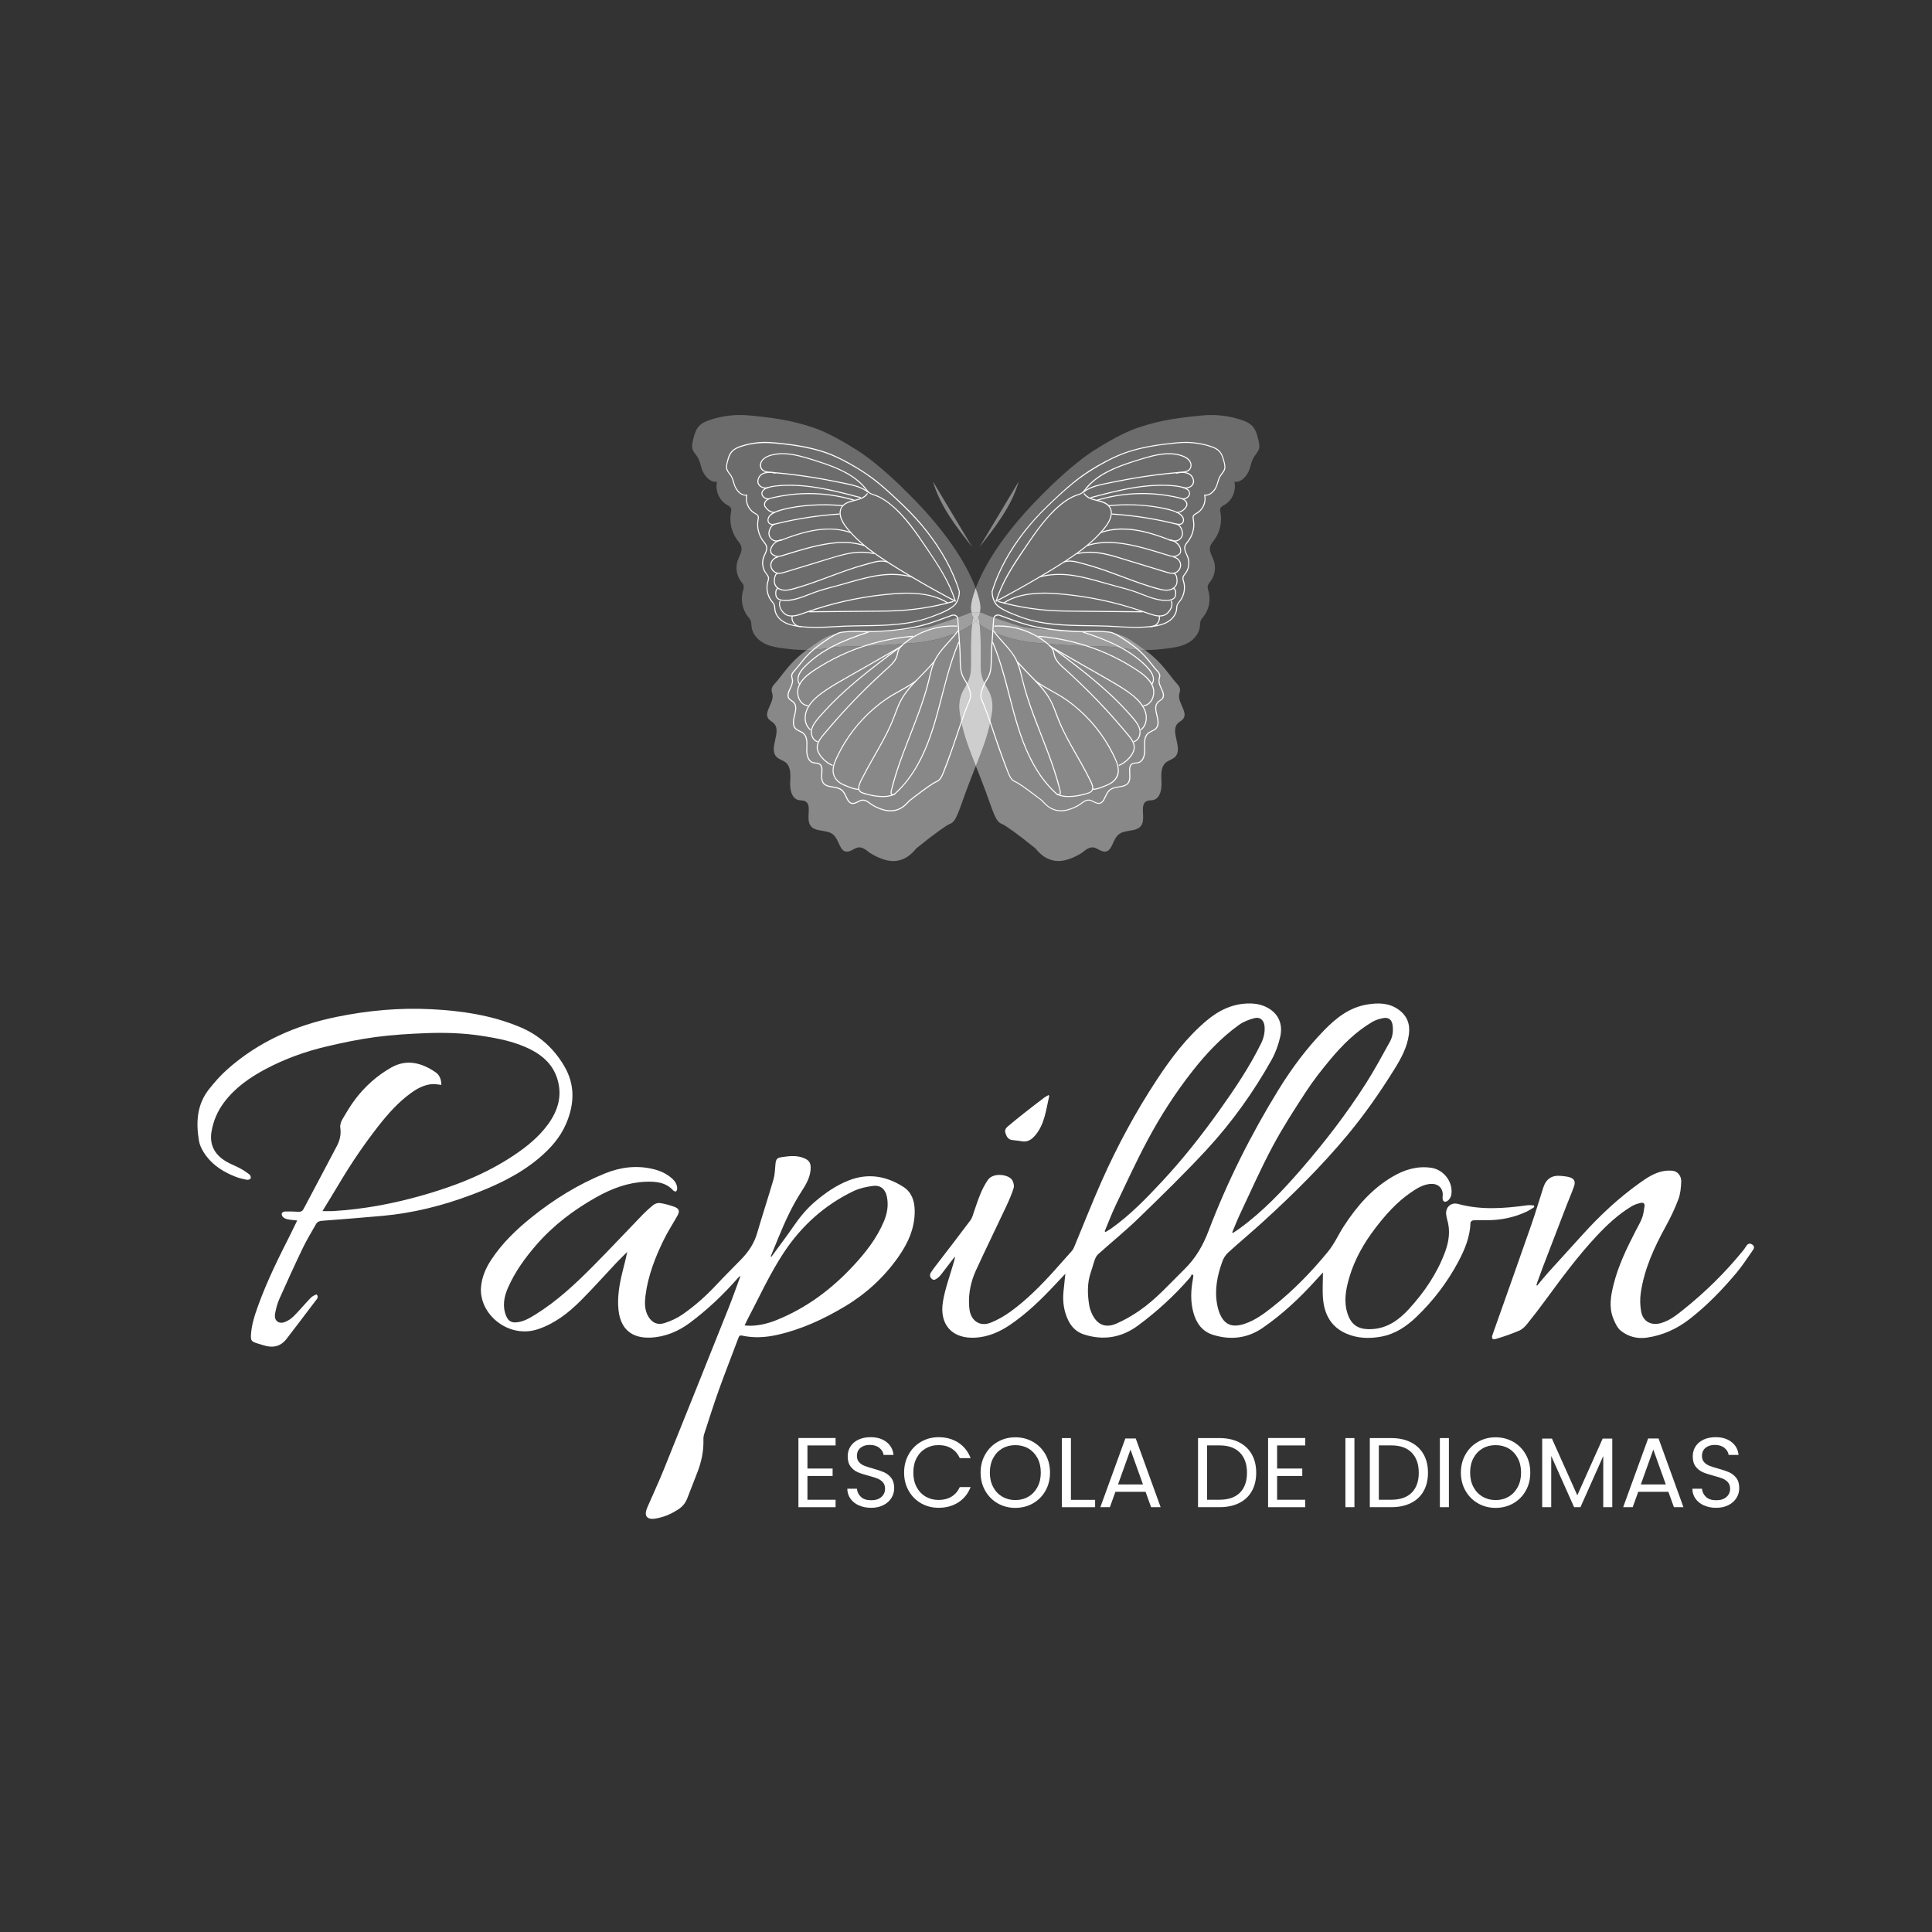 <?xml version="1.0" encoding="UTF-8"?>
<svg id="Camada_4" data-name="Camada 4" xmlns="http://www.w3.org/2000/svg" viewBox="0 0 1000 1000">
  <rect x="0" y="0" width="1000" height="1000" fill="#333333" stroke="none"/>
  <defs>
    <style>
      .cls-1 {
        opacity: .5;
      }

      .cls-2 {
        opacity: .28;
      }

      .cls-3 {
        opacity: .19;
      }

      .cls-4 {
        fill: #fff;
        stroke-width: 0px;
      }

      .cls-5 {
        opacity: .42;
      }
    </style>
  </defs>
  <g>
    <g class="cls-1">
      <g>
        <path class="cls-4" d="m512.96,360.47c1.16,3.79.87,7.25-.17,12.47-1.63,8.14-4.39,15.19-7.7,23.52-3.31-8.34-6.07-15.38-7.69-23.52-1.04-5.21-1.33-8.68-.17-12.47,1.29-4.22,3.36-5.52,4.72-10.33.58-2.05.67-3.47.61-10.28-.02-2.6-.11-11.02.61-16.83.17-.12.33-.24.5-.37.53-.4.98-.85,1.36-1.29.38.44.83.88,1.36,1.29.22.16.44.32.65.48.7,5.8.62,14.13.6,16.71-.06,6.81.03,8.23.61,10.28,1.36,4.8,3.43,6.11,4.72,10.33Z"/>
        <path class="cls-4" d="m507.46,313.75c.08,1.21-.06,2.3-.24,3.17-.22-.03-.47-.04-.72-.02,0,0-.72.05-1.4.37-.68-.32-1.4-.37-1.4-.37-.31-.02-.6,0-.86.04-.19-.87-.32-1.98-.24-3.19.08-1.18.61-4.39,2.43-9.28,1.83,4.89,2.36,8.09,2.43,9.28Z"/>
        <path class="cls-4" d="m507.04,323.14c-.22-.16-.44-.31-.65-.48-.53-.4-.98-.85-1.36-1.29.65-.74,1.09-1.46,1.34-1.93.28,1,.5,2.27.68,3.7Z"/>
        <path class="cls-4" d="m506.5,316.9c.26-.02.5,0,.72.02-.25,1.21-.59,1.97-.59,1.97,0,0-.09.21-.27.55-.32-1.13-.72-1.91-1.21-2.15-.02-.01-.04-.02-.06-.03.69-.32,1.4-.37,1.4-.37Z"/>
        <path class="cls-4" d="m505.16,317.29c.49.24.89,1.02,1.21,2.15-.25.47-.69,1.19-1.34,1.93-.57-.65-.98-1.3-1.24-1.76.33-1.22.74-2.07,1.25-2.32.02-.01.04-.02.06-.03.02,0,.04.01.06.03Z"/>
        <path class="cls-4" d="m505.1,317.27s-.03.01-.06.03c-.52.25-.93,1.1-1.25,2.32-.25-.44-.36-.72-.36-.72,0,0-.34-.76-.59-1.96.26-.04.55-.06.86-.04,0,0,.72.05,1.4.37Z"/>
        <path class="cls-4" d="m505.03,321.38c-.38.44-.83.88-1.36,1.29-.16.12-.33.25-.5.37.16-1.3.36-2.47.62-3.42.26.47.67,1.11,1.24,1.76Z"/>
      </g>
    </g>
    <g class="cls-5">
      <path class="cls-4" d="m482.91,249.23c3.69,12.73,12.08,23.49,20.29,33.9"/>
      <path class="cls-4" d="m527.29,249.23c-3.69,12.73-12.08,23.49-20.29,33.9"/>
    </g>
    <g class="cls-3">
      <g>
        <path class="cls-4" d="m592.71,336.47c-4.29,0-7.61-.41-10.88-.9-14.02-2.13-8.09.49-47-2.96,0,0-16.77-1.49-27.79-9.46-.17-1.43-.4-2.7-.68-3.7.18-.34.27-.55.27-.55,0,0,.34-.77.59-1.97.79.09,1.37.4,1.56.49,2.33,1.18,14.53,5.27,19.6,6.77,3,.89,7.81,1.24,17.42,1.95,2.44.18,5.07.37,8.67.48,8.24.23,9.19-.37,14.46.06,4.3.35,7.76.63,11.99,2.33,3.56,1.43,5.85,3.26,10.26,6.36.53.37,1.03.74,1.52,1.1Z"/>
        <path class="cls-4" d="m512.96,360.47c1.16,3.79.87,7.25-.17,12.47-1.63,8.14-4.38,15.19-7.69,23.52-3.31-8.34-6.07-15.38-7.69-23.52-1.04-5.21-1.33-8.68-.17-12.47,1.29-4.22,3.36-5.52,4.72-10.33.58-2.05.67-3.47.61-10.28-.02-2.6-.11-11.02.61-16.83.17-.12.33-.25.5-.37.53-.4.98-.85,1.36-1.29.38.44.84.88,1.37,1.29.22.16.43.32.65.48.7,5.8.62,14.13.59,16.71-.06,6.81.03,8.23.61,10.28,1.35,4.8,3.42,6.11,4.72,10.33Z"/>
        <path class="cls-4" d="m507.46,313.75c.08,1.21-.06,2.3-.24,3.17-.23-.03-.47-.04-.72-.03,0,0-.72.05-1.4.37-.68-.32-1.4-.37-1.4-.37-.31-.02-.6,0-.86.04-.18-.87-.32-1.98-.24-3.19.08-1.19.61-4.39,2.43-9.28,1.83,4.89,2.36,8.09,2.44,9.28Z"/>
        <path class="cls-4" d="m506.5,316.9c.25-.02.5,0,.72.03-.25,1.21-.59,1.97-.59,1.97,0,0-.09.21-.27.55-.32-1.13-.72-1.91-1.21-2.15-.02,0-.04-.01-.06-.02.68-.32,1.4-.37,1.4-.37Z"/>
        <path class="cls-4" d="m507.04,323.15c-.22-.16-.44-.32-.65-.48-.53-.4-.98-.85-1.37-1.29.65-.74,1.09-1.46,1.34-1.93.28,1,.5,2.27.68,3.7Z"/>
        <path class="cls-4" d="m505.15,317.29c.5.24.89,1.02,1.21,2.15-.25.47-.69,1.19-1.34,1.93-.57-.66-.98-1.3-1.24-1.76.33-1.23.74-2.07,1.26-2.33.02,0,.04-.01.06-.02.02,0,.04.01.06.02Z"/>
        <path class="cls-4" d="m505.1,317.27s-.04.01-.06.02c-.52.25-.93,1.1-1.26,2.33-.24-.44-.36-.72-.36-.72,0,0-.34-.76-.59-1.96.26-.04.55-.06.86-.04,0,0,.72.05,1.4.37Z"/>
        <path class="cls-4" d="m505.03,321.38c-.38.44-.83.88-1.36,1.29-.16.12-.33.25-.5.37.16-1.3.37-2.47.62-3.42.26.47.67,1.1,1.24,1.76Z"/>
        <path class="cls-4" d="m503.42,318.9s.12.28.36.72c-.25.94-.45,2.12-.62,3.42-11.02,8.07-27.94,9.57-27.94,9.57-38.91,3.45-32.99.83-47,2.96-3.24.49-6.52.9-10.74.9.49-.37,1-.73,1.52-1.1,4.41-3.1,6.7-4.93,10.26-6.36,4.23-1.7,7.69-1.98,11.99-2.33,5.28-.43,6.22.17,14.46-.06,3.6-.1,6.22-.3,8.67-.48,9.61-.71,14.41-1.06,17.41-1.95,5.07-1.5,17.28-5.6,19.61-6.77.18-.09.71-.37,1.43-.47.25,1.19.59,1.96.59,1.96Z"/>
      </g>
    </g>
    <g class="cls-2">
      <g>
        <path class="cls-4" d="m651.43,228.18c.29,1.28.59,2.62.29,3.9-.48,2.09-2.38,3.52-3.23,5.49-.88,2.03-.96,2.65-1.57,4.79-1.01,3.56-4.48,7.72-8,6.97,1.08,4.51-1.08,9.64-5.02,11.91-.9.52-1.98,1.02-2.28,2.04-.18.61-.03,1.26.09,1.89.96,4.98-.27,10.36-3.28,14.37-.79,1.05-1.71,2.05-2.06,3.34-.66,2.45,1,4.84,1.85,7.23,1.25,3.55.62,7.73-1.62,10.72-.58.77-1.28,1.51-1.47,2.47-.19.94.16,1.9.42,2.82,1.21,4.39.24,9.34-2.53,12.9-.57.74-1.23,1.43-1.56,2.31-.36.94-.3,1.99-.41,2.99-.36,3.38-2.66,6.29-5.48,8.06-2.82,1.76-6.12,2.52-9.39,2.99-5.54.8-9.85,1.1-13.47,1.1-.49-.36-.99-.73-1.52-1.1-4.41-3.1-6.69-4.93-10.26-6.36-4.23-1.7-7.68-1.98-11.99-2.33-5.28-.43-6.22.17-14.46-.06-3.6-.1-6.22-.3-8.67-.48-9.61-.71-14.41-1.06-17.42-1.95-5.07-1.5-17.28-5.6-19.6-6.77-.19-.1-.78-.4-1.56-.5.18-.87.31-1.96.24-3.17-.08-1.18-.61-4.38-2.44-9.28,1.85-4.96,5.03-11.66,10.41-19.79,5.38-8.12,12.95-17.67,23.6-28.32,14.83-15.1,24.8-21.71,27.35-23.32,6.76-4.28,15.28-9.2,22.82-11.75,11.75-3.98,22.3-5.26,33.33-6.28,6.74-.62,13.59.18,20.02,2.34,2.06.69,4.14,1.57,5.65,3.17,1.9,2.03,2.6,4.91,3.23,7.66Z"/>
        <path class="cls-4" d="m610.31,359.58c-.68,4.38,4.76,9.08,2.07,12.53-.73.94-1.9,1.4-2.74,2.24-4.23,4.23,2.77,12.87-1.28,17.28-1.34,1.46-3.48,1.83-4.98,3.12-2.71,2.34-2.36,6.62-2.2,10.26.17,3.64-.75,8.21-4.19,9.06-1.12.28-2.33.08-3.39.55-4.01,1.76-.48,8.59-2.75,12.42-2.31,3.9-8.66,2.01-12.01,5.01-3.24,2.89-3.2,9.19-7.46,8.7-3.57-.4-5.01-4.76-10.73.16-.91.78-8.27,5.49-14.33,4.67-6.63-.89-9.58-5.8-10.6-6.63-9.27-7.52-15.68-11.97-17.14-12.49-3.24-1.15-4.23-5.49-8.48-17.05-1.76-4.78-3.45-9.01-5.02-12.96,3.31-8.34,6.07-15.39,7.69-23.52,1.04-5.21,1.33-8.68.17-12.47-1.29-4.22-3.36-5.52-4.72-10.32-.58-2.06-.67-3.47-.61-10.28.02-2.58.11-10.91-.59-16.71,11.02,7.97,27.79,9.46,27.79,9.46,38.91,3.45,32.99.83,47,2.96,3.27.5,6.59.91,10.88.9,9.39,6.97,12.16,12.73,16.58,17.55.33.36,1.44,1.42,1.5,2.99.03.87-.34,1.7-.48,2.57Z"/>
        <path class="cls-4" d="m592.71,336.47c-4.29,0-7.61-.4-10.88-.9-14.02-2.13-8.09.49-47-2.96,0,0-16.77-1.49-27.79-9.46-.18-1.43-.4-2.7-.68-3.7.18-.34.26-.55.26-.55,0,0,.34-.77.6-1.97.79.09,1.37.4,1.56.5,2.33,1.18,14.53,5.27,19.6,6.77,3,.89,7.81,1.24,17.42,1.95,2.44.18,5.07.37,8.67.48,8.24.23,9.18-.37,14.46.06,4.3.35,7.76.63,11.99,2.33,3.57,1.43,5.85,3.27,10.26,6.36.53.37,1.03.74,1.52,1.1Z"/>
        <path class="cls-4" d="m512.96,360.46c1.16,3.79.87,7.26-.17,12.47-1.63,8.14-4.38,15.19-7.69,23.52-3.31-8.34-6.07-15.39-7.69-23.52-1.05-5.21-1.34-8.68-.17-12.47,1.29-4.22,3.36-5.52,4.72-10.32.58-2.06.67-3.47.61-10.28-.02-2.6-.11-11.02.61-16.83.17-.12.33-.25.5-.37.53-.4.98-.85,1.36-1.28.38.44.84.88,1.37,1.28.21.16.43.32.65.48.7,5.8.62,14.13.59,16.71-.06,6.81.03,8.22.61,10.28,1.35,4.8,3.42,6.1,4.72,10.32Z"/>
        <path class="cls-4" d="m507.46,313.75c.08,1.21-.06,2.3-.24,3.17-.23-.03-.47-.04-.72-.02,0,0-.72.05-1.4.37-.68-.31-1.4-.37-1.4-.37-.31-.02-.6,0-.86.04-.19-.87-.32-1.97-.24-3.19.08-1.18.61-4.38,2.43-9.28,1.83,4.9,2.36,8.09,2.44,9.28Z"/>
        <path class="cls-4" d="m506.5,316.9c.25-.02.5,0,.72.02-.25,1.21-.6,1.97-.6,1.97,0,0-.09.21-.26.55-.32-1.13-.72-1.91-1.21-2.15-.02,0-.04-.02-.06-.03.68-.31,1.4-.37,1.4-.37Z"/>
        <path class="cls-4" d="m507.04,323.15c-.22-.16-.44-.32-.65-.48-.53-.4-.98-.85-1.37-1.28.65-.74,1.09-1.46,1.34-1.93.28,1,.5,2.27.68,3.7Z"/>
        <path class="cls-4" d="m505.15,317.29c.5.24.89,1.02,1.21,2.15-.25.47-.69,1.19-1.34,1.93-.57-.66-.98-1.3-1.24-1.76.33-1.23.74-2.08,1.26-2.33.02,0,.03-.02.06-.03.02,0,.04.02.06.03Z"/>
        <path class="cls-4" d="m505.1,317.27s-.04.02-.06.03c-.52.25-.93,1.1-1.26,2.33-.25-.44-.36-.72-.36-.72,0,0-.34-.76-.59-1.96.26-.04.55-.06.86-.04,0,0,.72.05,1.4.37Z"/>
        <path class="cls-4" d="m505.02,321.38c-.38.44-.83.88-1.36,1.28-.16.12-.33.25-.5.37.16-1.31.37-2.47.62-3.42.26.47.67,1.1,1.24,1.76Z"/>
        <path class="cls-4" d="m503.42,318.89s.12.29.36.72c-.25.94-.45,2.11-.62,3.42-11.02,8.07-27.94,9.57-27.94,9.57-38.91,3.45-32.99.83-47,2.96-3.24.5-6.52.9-10.74.9.49-.36,1-.73,1.52-1.1,4.41-3.1,6.7-4.93,10.26-6.36,4.23-1.7,7.69-1.98,11.99-2.33,5.28-.43,6.22.17,14.46-.06,3.6-.1,6.22-.3,8.67-.48,9.61-.71,14.41-1.06,17.41-1.95,5.07-1.5,17.28-5.6,19.61-6.77.18-.09.71-.37,1.43-.48.25,1.2.59,1.96.59,1.96Z"/>
        <path class="cls-4" d="m505.02,304.47c-1.82,4.9-2.36,8.09-2.43,9.28-.08,1.22.06,2.32.24,3.19-.72.11-1.25.39-1.43.48-2.33,1.18-14.53,5.27-19.61,6.77-3,.89-7.8,1.24-17.41,1.95-2.44.18-5.07.37-8.67.48-8.24.23-9.19-.37-14.46.06-4.3.35-7.77.63-11.99,2.33-3.56,1.43-5.85,3.27-10.26,6.36-.53.37-1.03.74-1.52,1.1-3.65,0-7.99-.29-13.62-1.1-3.27-.47-6.57-1.23-9.39-2.99-2.82-1.77-5.12-4.68-5.48-8.06-.11-1-.05-2.05-.4-2.99-.33-.88-.99-1.58-1.56-2.31-2.77-3.56-3.74-8.51-2.53-12.9.25-.93.6-1.88.42-2.82-.19-.96-.89-1.7-1.47-2.47-2.24-2.99-2.87-7.17-1.62-10.72.84-2.39,2.51-4.78,1.85-7.23-.34-1.28-1.27-2.29-2.06-3.34-3.01-4.02-4.24-9.4-3.28-14.37.12-.62.27-1.28.09-1.89-.3-1.02-1.38-1.52-2.28-2.04-3.94-2.28-6.1-7.4-5.02-11.91-3.52.75-6.99-3.41-8-6.97-.61-2.14-.69-2.75-1.57-4.79-.85-1.97-2.75-3.39-3.23-5.49-.29-1.28,0-2.62.29-3.9.62-2.74,1.32-5.63,3.22-7.66,1.5-1.61,3.59-2.48,5.65-3.17,6.43-2.16,13.29-2.96,20.03-2.34,11.02,1.01,21.58,2.3,33.33,6.28,7.54,2.55,16.05,7.47,22.82,11.75,1.28.81,4.41,2.86,9.07,6.6,4.67,3.74,10.87,9.17,18.28,16.72,21.3,21.3,30.31,38.2,34,48.12Z"/>
        <path class="cls-4" d="m505.1,396.46c-1.57,3.95-3.26,8.18-5.02,12.96-4.25,11.55-5.24,15.9-8.47,17.05-1.47.52-7.87,4.97-17.14,12.49-1.02.83-3.97,5.74-10.6,6.63-6.05.81-13.42-3.9-14.33-4.67-5.72-4.92-7.16-.57-10.73-.16-4.26.49-4.23-5.81-7.47-8.7-3.35-3-9.7-1.11-12.01-5.01-2.27-3.83,1.25-10.66-2.75-12.42-1.06-.47-2.27-.27-3.39-.55-3.44-.86-4.36-5.43-4.19-9.06.17-3.64.51-7.91-2.19-10.26-1.49-1.29-3.64-1.66-4.98-3.12-4.04-4.42,2.96-13.06-1.28-17.28-.84-.84-2-1.3-2.74-2.24-2.7-3.45,2.74-8.15,2.07-12.53-.13-.87-.51-1.69-.48-2.57.06-1.57,1.17-2.63,1.5-2.99,4.42-4.82,7.19-10.58,16.58-17.55,4.22,0,7.5-.41,10.74-.9,14.01-2.13,8.09.49,47-2.96,0,0,16.92-1.5,27.94-9.57-.72,5.81-.63,14.22-.61,16.83.06,6.81-.03,8.22-.61,10.28-1.36,4.8-3.42,6.1-4.72,10.32-1.16,3.79-.87,7.26.17,12.47,1.63,8.14,4.38,15.19,7.69,23.52Z"/>
      </g>
    </g>
    <g class="cls-3">
      <g>
        <path class="cls-4" d="m610.32,359.58c-.68,4.38,4.76,9.08,2.06,12.53-.73.94-1.9,1.4-2.74,2.24-4.23,4.23,2.77,12.87-1.28,17.28-1.34,1.46-3.48,1.83-4.98,3.12-2.71,2.34-2.36,6.62-2.19,10.26s-.75,8.21-4.19,9.06c-1.12.28-2.33.08-3.39.55-4.01,1.76-.48,8.59-2.75,12.42-2.31,3.9-8.66,2.01-12.01,5.01-3.24,2.89-3.2,9.19-7.46,8.7-3.57-.4-5.01-4.76-10.73.16-.9.78-8.27,5.49-14.32,4.67-6.63-.89-9.58-5.8-10.6-6.63-9.27-7.52-15.67-11.97-17.14-12.49-3.23-1.15-4.22-5.49-8.47-17.05-1.76-4.78-3.45-9.01-5.02-12.96,3.31-8.34,6.07-15.38,7.7-23.52,1.04-5.21,1.33-8.68.17-12.47-1.29-4.22-3.36-5.52-4.72-10.32-.58-2.05-.67-3.47-.61-10.28.02-2.58.1-10.91-.6-16.71,11.03,7.97,27.79,9.46,27.79,9.46,38.91,3.45,32.99.83,47,2.96,3.27.5,6.59.91,10.88.9,9.39,6.97,12.15,12.73,16.58,17.55.33.36,1.44,1.42,1.5,2.99.04.87-.34,1.7-.47,2.57Z"/>
        <path class="cls-4" d="m592.71,336.47c-4.29,0-7.61-.4-10.88-.9-14.02-2.13-8.1.49-47-2.96,0,0-16.77-1.49-27.79-9.46-.17-1.43-.39-2.7-.68-3.7.18-.34.27-.55.27-.55,0,0,.34-.77.59-1.98.79.09,1.37.4,1.56.5,2.33,1.18,14.53,5.27,19.61,6.77,3,.89,7.8,1.24,17.41,1.95,2.44.18,5.07.37,8.67.48,8.24.23,9.18-.37,14.46.06,4.3.35,7.77.63,11.99,2.33,3.56,1.43,5.85,3.27,10.26,6.36.53.37,1.03.74,1.52,1.1Z"/>
        <path class="cls-4" d="m512.96,360.46c1.16,3.79.87,7.26-.17,12.47-1.63,8.14-4.39,15.19-7.7,23.52-3.31-8.34-6.07-15.38-7.69-23.52-1.04-5.21-1.33-8.68-.17-12.47,1.29-4.22,3.36-5.52,4.72-10.32.58-2.05.67-3.47.61-10.28-.02-2.6-.11-11.02.61-16.83.16-.12.33-.25.5-.37.53-.4.98-.85,1.36-1.28.38.44.83.88,1.36,1.28.22.16.43.32.65.48.7,5.8.62,14.13.6,16.71-.06,6.81.03,8.23.61,10.28,1.36,4.8,3.42,6.1,4.72,10.32Z"/>
        <path class="cls-4" d="m507.46,313.75c.08,1.21-.06,2.3-.24,3.17-.22-.03-.47-.04-.72-.02,0,0-.72.05-1.4.37-.68-.32-1.4-.37-1.4-.37-.31-.02-.6,0-.86.04-.19-.87-.32-1.97-.24-3.19.07-1.19.61-4.39,2.43-9.28,1.83,4.89,2.36,8.09,2.43,9.28Z"/>
        <path class="cls-4" d="m507.04,323.15c-.22-.16-.44-.32-.65-.48-.53-.4-.98-.85-1.36-1.28.65-.74,1.09-1.46,1.34-1.93.28,1,.5,2.27.68,3.7Z"/>
        <path class="cls-4" d="m506.5,316.9c.26-.02.5,0,.72.02-.25,1.21-.59,1.98-.59,1.98,0,0-.09.21-.27.55-.32-1.13-.72-1.91-1.21-2.15-.02,0-.04-.01-.06-.02.69-.32,1.4-.37,1.4-.37Z"/>
        <path class="cls-4" d="m505.16,317.29c.49.24.89,1.02,1.21,2.15-.25.47-.69,1.19-1.34,1.93-.57-.66-.98-1.3-1.24-1.76.33-1.23.74-2.07,1.25-2.33.02,0,.04-.01.06-.02.02,0,.04.01.06.02Z"/>
        <path class="cls-4" d="m505.1,317.27s-.03.01-.06.02c-.52.25-.93,1.1-1.25,2.33-.25-.44-.36-.72-.36-.72,0,0-.34-.76-.59-1.96.26-.04.55-.06.86-.04,0,0,.72.05,1.4.37Z"/>
        <path class="cls-4" d="m505.03,321.38c-.38.44-.83.88-1.36,1.28-.16.12-.33.25-.5.37.16-1.31.36-2.47.62-3.42.26.47.67,1.1,1.24,1.76Z"/>
        <path class="cls-4" d="m503.43,318.9s.12.28.36.72c-.25.94-.46,2.11-.62,3.42-11.02,8.07-27.95,9.57-27.95,9.57-38.91,3.45-32.99.83-47,2.96-3.23.49-6.52.9-10.73.9.49-.36.99-.73,1.52-1.1,4.41-3.1,6.69-4.93,10.26-6.36,4.23-1.7,7.69-1.98,11.99-2.33,5.28-.43,6.22.17,14.46-.06,3.6-.1,6.23-.3,8.67-.48,9.61-.71,14.41-1.06,17.41-1.95,5.07-1.5,17.28-5.6,19.61-6.77.18-.09.7-.37,1.43-.48.25,1.2.59,1.96.59,1.96Z"/>
        <path class="cls-4" d="m505.1,396.46c-1.57,3.95-3.26,8.18-5.02,12.96-4.25,11.55-5.24,15.9-8.48,17.05-1.47.52-7.87,4.97-17.14,12.49-1.02.83-3.97,5.74-10.6,6.63-6.05.81-13.42-3.89-14.33-4.67-5.72-4.92-7.16-.57-10.73-.16-4.26.49-4.22-5.81-7.46-8.7-3.35-3-9.7-1.11-12.01-5.01-2.27-3.83,1.26-10.66-2.75-12.42-1.06-.47-2.27-.27-3.39-.55-3.44-.86-4.36-5.43-4.19-9.06.17-3.64.51-7.91-2.2-10.26-1.49-1.29-3.64-1.65-4.98-3.12-4.04-4.41,2.96-13.06-1.28-17.28-.84-.84-2.01-1.3-2.74-2.24-2.7-3.45,2.74-8.15,2.07-12.53-.13-.87-.51-1.69-.48-2.57.06-1.57,1.17-2.63,1.5-2.99,4.43-4.82,7.19-10.58,16.58-17.55,4.22,0,7.5-.41,10.73-.9,14.02-2.13,8.1.49,47-2.96,0,0,16.92-1.5,27.95-9.57-.72,5.81-.63,14.22-.61,16.83.06,6.81-.03,8.23-.61,10.28-1.36,4.8-3.43,6.1-4.72,10.32-1.16,3.79-.87,7.26.17,12.47,1.63,8.14,4.39,15.19,7.69,23.52Z"/>
      </g>
    </g>
    <g>
      <g>
        <path class="cls-4" d="m495.99,332.35c-4.86,11.41-7.48,23.57-10.71,35.51-2.9,10.71-6.4,21.42-12.34,30.88-1.45,2.3-3.03,4.51-4.78,6.6-.86,1.03-1.76,2.02-2.7,2.98-.45.46-.91.91-1.38,1.36-.26.24-.51.48-.77.72-.28.25-.58.61-.97.69-1.65.32-.43-2.93-.27-3.58.38-1.49.8-2.98,1.23-4.46.87-2.93,1.83-5.83,2.84-8.7,4.04-11.41,8.97-22.49,12.6-34.04.91-2.88,1.72-5.79,2.43-8.72s1.34-5.93,2.53-8.73c2.17-5.08,6.3-8.85,9.82-12.98.85-1,1.67-2.02,2.43-3.1.2-.28-.27-.55-.46-.27-3.21,4.54-7.57,8.17-10.56,12.88-1.57,2.48-2.56,5.22-3.3,8.06-.79,3.01-1.45,6.04-2.3,9.03-3.42,12-8.49,23.43-12.77,35.12-2.12,5.79-4.07,11.67-5.49,17.67-.21.87-.34,2.07.8,2.33.47.11.93-.06,1.29-.36.54-.45,1.05-.95,1.55-1.43,1.99-1.92,3.82-4,5.5-6.2,6.74-8.85,10.87-19.4,14-29.99,3.59-12.16,6.03-24.68,10.47-36.58.56-1.49,1.14-2.96,1.76-4.42.13-.32-.33-.59-.46-.27h0Z"/>
        <g>
          <path class="cls-4" d="m496.78,306c-3.48-11.35-9.57-21.82-16.86-31.14-3.73-4.77-7.82-9.25-12.2-13.42-4.57-4.35-9.14-8.71-14.09-12.63-4.79-3.79-9.97-7.01-15.34-9.91-2.69-1.45-5.44-2.81-8.27-3.95-2.93-1.18-5.98-2.08-9.04-2.86-6.03-1.52-12.19-2.36-18.37-2.96-3.26-.32-6.48-.55-9.75-.28-3.17.26-6.32.89-9.35,1.88-2.59.85-4.9,2.09-6.11,4.65-.59,1.24-.93,2.57-1.24,3.9-.32,1.37-.63,2.78-.03,4.13.52,1.16,1.47,2.04,2.12,3.13.63,1.07.97,2.29,1.31,3.48.66,2.36,1.91,4.69,4.12,5.93.91.51,1.91.73,2.94.54l-.33-.33c-.54,2.31-.09,4.76,1.17,6.77.61.97,1.39,1.82,2.32,2.49.47.33.98.58,1.47.87.3.18.6.39.8.69.33.49.23,1.04.12,1.58-.52,2.7-.31,5.48.67,8.06.47,1.23,1.1,2.39,1.88,3.45.92,1.23,2.04,2.33,1.85,4-.16,1.46-1,2.75-1.52,4.1-.49,1.27-.68,2.64-.56,3.99.1,1.25.45,2.47,1.02,3.58.68,1.31,2.25,2.42,1.97,4.04-.12.66-.37,1.29-.51,1.95s-.21,1.29-.24,1.94c-.05,1.34.14,2.7.54,3.99s.96,2.39,1.73,3.42c.43.58.99,1.11,1.33,1.76.42.81.37,1.71.46,2.59.28,2.49,1.84,4.63,3.82,6.08,2.39,1.74,5.37,2.45,8.25,2.87,6.65.96,13.39.63,20.07.2,12.48-.81,25.09.08,37.47-1.97,5.64-.93,11.04-2.66,16.31-4.86,2.25-.94,4.53-1.98,6.48-3.47.73-.55,1.43-1.17,1.92-1.95s.84-1.57,1.11-2.41c.41-1.23.6-2.52.59-3.82,0-.35-.54-.35-.54,0,.02,2.12-.53,4.37-1.74,6.14-.63.92-1.62,1.63-2.53,2.23-1.02.67-2.1,1.24-3.2,1.77-2.16,1.03-4.41,1.87-6.65,2.72-2.77,1.05-5.61,1.87-8.5,2.5-12.01,2.59-24.39,1.9-36.58,2.38-6.41.26-12.8.89-19.22.51-5.52-.33-13.02-.99-15.82-6.63-.28-.57-.49-1.18-.61-1.81-.14-.75-.1-1.52-.24-2.28-.26-1.39-1.4-2.29-2.13-3.44-1.49-2.33-2.09-5.22-1.62-7.94.21-1.21.93-2.52.51-3.75-.18-.53-.53-.98-.88-1.41-.45-.56-.84-1.13-1.16-1.77-.62-1.26-.92-2.68-.89-4.09.03-1.5.51-2.81,1.12-4.16.53-1.17,1.12-2.43,1-3.75s-.97-2.26-1.74-3.25c-1.75-2.24-2.79-5-2.94-7.84-.04-.64-.03-1.29.02-1.93.06-.73.25-1.45.33-2.17.15-1.3-.7-1.95-1.73-2.52-2.18-1.21-3.72-3.21-4.27-5.65-.27-1.19-.27-2.43.01-3.62.05-.21-.13-.37-.33-.33-2.58.47-4.73-2.06-5.72-4.13-.52-1.1-.73-2.3-1.12-3.45s-.93-2.22-1.68-3.21c-.83-1.08-1.66-2.12-1.64-3.55s.5-2.92.91-4.26c.41-1.34.99-2.67,1.97-3.69,1.01-1.05,2.37-1.69,3.73-2.18,2.98-1.07,6.13-1.74,9.28-2.05,3.06-.31,6.1-.19,9.16.09,6.04.56,12.06,1.31,17.98,2.7,2.99.7,5.97,1.52,8.85,2.57,2.83,1.03,5.56,2.31,8.23,3.69,5.22,2.7,10.33,5.73,15.03,9.27,4.88,3.67,9.36,7.83,13.79,12.02s8.35,8.15,12.09,12.66c7.39,8.9,13.68,18.93,17.67,29.83.47,1.27.9,2.56,1.29,3.86.1.33.62.19.52-.14h0Z"/>
          <path class="cls-4" d="m433.9,327.42c-2.98,1.29-5.67,3.2-8.34,5.02-2.78,1.9-5.4,4.03-7.73,6.47-1.7,1.78-3.21,3.71-4.75,5.63-.7.87-1.41,1.73-2.17,2.54-.81.87-1.54,1.82-1.4,3.08.09.81.44,1.56.41,2.39-.02.67-.21,1.32-.43,1.94-.45,1.25-1.13,2.42-1.56,3.68-.36,1.03-.52,2.17,0,3.18.68,1.3,2.28,1.66,3.06,2.87,1.26,1.95.29,4.66-.16,6.72-.45,2.03-.9,4.48.6,6.21.99,1.15,2.54,1.49,3.77,2.3,1.34.88,1.92,2.38,2.1,3.91.34,2.84-.44,5.72.52,8.49.38,1.11,1.03,2.18,2.06,2.79.59.35,1.25.48,1.92.54.83.07,1.72.08,2.4.64.88.73.93,2,.92,3.06-.01,1.27-.17,2.53-.08,3.8.08,1.14.38,2.28,1.19,3.14s1.94,1.25,3.05,1.5c2.49.55,5.36.48,7.04,2.71.72.96,1.18,2.09,1.71,3.16.43.89.93,1.85,1.76,2.45,1.73,1.24,3.6-.04,5.21-.8.95-.45,1.92-.54,2.91-.18,1.13.42,1.97,1.25,2.96,1.9,2.01,1.32,4.3,2.35,6.63,2.96,2.91.77,5.87.6,8.58-.78,1.82-.92,3.17-2.31,4.54-3.78.3-.33.66-.58,1.01-.86.8-.63,1.61-1.25,2.41-1.87,1.34-1.02,2.69-2.03,4.05-3.02,1.8-1.31,3.61-2.62,5.52-3.76.94-.56,2.01-.85,2.78-1.66,1.2-1.26,1.85-3.04,2.48-4.63,2.18-5.52,4.15-11.12,6.05-16.75,2.03-6.01,3.99-12.05,6.38-17.93.59-1.46,1.36-2.86,1.35-4.47-.01-1.92-.82-3.73-1.54-5.48-.68-1.64-1.81-3.01-2.55-4.61s-1.03-3.37-1.17-5.11-.11-3.49-.13-5.24c-.02-1.87-.16-3.73-.28-5.6-.29-4.13-.57-8.26-.86-12.39-.05-.77,0-1.64-.4-2.33-.27-.47-.72-.82-1.23-1.01-1.2-.45-2.4.18-3.52.59-2.2.8-4.38,1.64-6.59,2.41-5.08,1.78-10.27,3.12-15.6,3.92-4.65.71-9.38,1.11-14.08,1.35-2.1.11-4.21.13-6.32.12-2.7-.01-5.41-.17-8.11-.05-1.16.05-2.32.13-3.48.26-.93.1-1.94.19-2.82.55-.32.13-.18.65.14.52.91-.38,1.96-.46,2.93-.56,1.18-.12,2.37-.2,3.56-.24,2.66-.1,5.33.06,7.99.07,3.47.01,6.91-.16,10.37-.43,6.04-.48,12.05-1.17,17.93-2.66,4.56-1.15,8.95-2.8,13.36-4.42.55-.2,1.11-.41,1.66-.61.6-.22,1.2-.49,1.86-.43,2.07.2,1.78,2.62,1.89,4.13.28,4.06.56,8.12.85,12.17.12,1.79.21,3.57.22,5.36,0,1.71,0,3.43.18,5.14.16,1.58.47,3.14,1.12,4.6.73,1.66,1.91,3.06,2.6,4.74.73,1.77,1.59,3.66,1.47,5.62-.09,1.54-.95,3.01-1.52,4.42-1.14,2.85-2.18,5.74-3.19,8.64-1.94,5.56-3.7,11.18-5.74,16.7-1.07,2.89-2.12,5.8-3.24,8.67-.62,1.58-1.25,3.41-2.48,4.64-.75.75-1.86,1.05-2.76,1.6-1.91,1.16-3.74,2.48-5.55,3.8-1.35.98-2.69,1.99-4.01,3-.71.54-1.42,1.09-2.12,1.64-.41.32-.84.62-1.2.99-1.36,1.43-2.64,2.8-4.42,3.72-2.8,1.45-5.85,1.48-8.83.59-2.14-.64-4.33-1.61-6.15-2.91-.99-.7-1.88-1.5-3.07-1.86-.92-.28-1.85-.21-2.73.15-1.61.66-3.58,2.29-5.23.78-.79-.72-1.22-1.79-1.67-2.74-.5-1.05-1.01-2.11-1.78-2.98-1.72-1.93-4.43-1.94-6.78-2.43-1.17-.24-2.39-.62-3.17-1.59-.8-.99-.9-2.33-.89-3.55.02-1.93.72-4.86-1.01-6.29-1.21-1-2.84-.46-4.17-1.11-1.19-.58-1.84-1.82-2.18-3.04-.76-2.74.02-5.56-.41-8.34-.21-1.34-.74-2.66-1.81-3.56-1.14-.96-2.7-1.25-3.82-2.24-1.84-1.64-1.17-4.38-.7-6.46.45-2.01,1.18-4.42.19-6.38-.26-.51-.63-.94-1.07-1.29-.62-.49-1.36-.84-1.87-1.45-.83-1-.6-2.27-.18-3.39.46-1.23,1.11-2.38,1.54-3.62.2-.59.36-1.2.4-1.82.05-.72-.15-1.38-.32-2.07-.37-1.53.51-2.44,1.45-3.48.72-.8,1.4-1.63,2.08-2.48,1.52-1.91,3.03-3.82,4.73-5.57,2.4-2.47,5.1-4.6,7.94-6.53,2.5-1.7,5.03-3.46,7.82-4.66.32-.14.04-.6-.27-.46Z"/>
          <path class="cls-4" d="m494.69,311.05c-3.1-10.06-9.05-18.87-14.88-27.52-5.68-8.41-11.54-17.17-19.69-23.42-1.96-1.5-4.08-2.82-6.37-3.76-1.14-.47-2.46-.69-3.49-1.37s-1.69-1.86-2.47-2.78c-2.87-3.37-6.51-5.98-10.4-8.05-4-2.12-8.25-3.69-12.54-5.1-4.85-1.59-9.78-3.25-14.83-4.06-2.57-.41-5.19-.58-7.77-.27-2.34.29-4.93.89-6.85,2.34-1.54,1.17-2.61,3.26-1.81,5.17.76,1.83,2.77,2.24,4.54,2.44,1,.11,2,.19,2.97.45.33.09.48-.43.14-.52-1.81-.49-3.84-.25-5.57-1.03-2.28-1.02-2.19-3.84-.63-5.48,1.65-1.73,4.33-2.41,6.61-2.76,2.59-.4,5.25-.29,7.84.1,4.92.74,9.7,2.34,14.42,3.86,4.2,1.36,8.38,2.85,12.33,4.85,3.84,1.94,7.47,4.38,10.41,7.56.75.81,1.41,1.67,2.09,2.53.72.9,1.55,1.45,2.64,1.83,1.2.41,2.37.81,3.51,1.37,1.04.51,2.05,1.1,3.02,1.74,4.12,2.72,7.65,6.34,10.82,10.08,3.28,3.87,6.21,8.03,9.06,12.23,5.67,8.34,11.6,16.75,15.2,26.23.43,1.14.83,2.3,1.19,3.47.1.33.62.19.52-.14h0Z"/>
          <path class="cls-4" d="m400.04,244.84c6.98.6,13.94,1.46,20.86,2.57,3.4.55,6.79,1.16,10.17,1.83,3.05.61,6.11,1.19,9.14,1.88,3.21.74,6.4,1.79,9,3.87.27.21.65-.16.38-.38-2.28-1.82-4.97-2.91-7.77-3.65-2.98-.79-6.04-1.31-9.06-1.93-6.88-1.41-13.8-2.56-20.77-3.46-3.97-.51-7.96-.94-11.95-1.28-.35-.03-.34.51,0,.54h0Z"/>
          <path class="cls-4" d="m448.65,255.41c-1.29,1.9-3.6,2.6-5.71,3.17s-4.39,1.01-6.15,2.35c-2.12,1.62-2.63,4.24-1.92,6.72.85,2.98,2.93,5.49,4.93,7.78,4.29,4.9,9.43,8.97,14.79,12.64,5.79,3.97,11.83,7.6,17.87,11.17,6.37,3.76,12.83,7.38,19.37,10.85.8.42,1.6.84,2.4,1.26.31.16.58-.3.27-.46-6.4-3.35-12.73-6.84-18.98-10.48-6.04-3.51-12.04-7.12-17.89-10.95-5.38-3.52-10.61-7.34-15.14-11.92-2.21-2.23-4.45-4.67-5.99-7.42-1.4-2.51-2.26-5.86-.04-8.18,1.52-1.59,3.82-2.11,5.87-2.64,2.02-.53,4.19-1.06,5.8-2.48.38-.34.7-.72.99-1.14.2-.29-.27-.56-.46-.27h0Z"/>
          <path class="cls-4" d="m434.38,265.8c-10.8.71-21.53,2.34-32.05,4.89-1.12.27-2.6.84-3.68.2-.96-.57-1.08-1.91-.65-2.84.51-1.09,1.57-1.81,2.6-2.36,1.11-.6,2.31-1.03,3.52-1.38,4.87-1.4,9.98-2.11,15.02-2.49,5.7-.42,11.45-.35,17.14.2.34.03.34-.51,0-.54-5.36-.52-10.77-.61-16.15-.27-5.3.34-10.65,1.06-15.78,2.47-2.21.61-4.86,1.47-6.34,3.34-1.11,1.42-1.13,3.92.87,4.55,1.1.35,2.31-.05,3.39-.31,1.42-.35,2.85-.68,4.28-.99,2.79-.61,5.59-1.16,8.41-1.64,6.43-1.1,12.92-1.87,19.43-2.29.34-.02.35-.56,0-.54h0Z"/>
          <path class="cls-4" d="m400.9,264.96c-1.54-.02-2.86-.72-3.87-1.86-.41-.46-.94-1.06-1.04-1.69-.13-.81.28-1.65.87-2.18,1.26-1.14,3.3-1.37,4.9-1.71,1.82-.39,3.66-.72,5.51-.98,7.43-1.06,15.03-1.07,22.47-.05,4.16.57,8.27,1.46,12.29,2.66.33.1.47-.42.14-.52-7.75-2.32-15.83-3.47-23.92-3.43-3.99.02-7.97.34-11.92.93-2.01.31-4.01.69-5.99,1.14-1.56.36-3.39.74-4.36,2.14-.44.63-.66,1.45-.5,2.21.15.68.67,1.3,1.12,1.81,1.11,1.27,2.6,2.04,4.29,2.06.35,0,.35-.53,0-.54h0Z"/>
          <path class="cls-4" d="m397.98,257.96c-1.38.1-2.81-.66-3.28-2.01-.52-1.49.97-2.56,2.17-3.06,1.78-.74,3.77-1.01,5.67-1.19,1.96-.19,3.93-.27,5.9-.27,8.03-.03,15.99,1.29,23.79,3.07,4.38,1,8.73,2.14,13.07,3.3.34.09.48-.43.14-.52-8.36-2.22-16.75-4.42-25.33-5.57-4.24-.57-8.53-.88-12.81-.8-2.12.04-4.25.16-6.35.45-1.79.25-3.78.58-5.33,1.59-1.2.78-1.96,2.1-1.3,3.48.65,1.39,2.16,2.19,3.67,2.08.34-.03.35-.56,0-.54h0Z"/>
          <path class="cls-4" d="m400.04,244.3c-2.06-.18-4.48-.12-6.21,1.17-1.07.8-1.7,2.14-1.82,3.45-.13,1.43.73,2.7,1.98,3.34,1,.52,2.32.76,3.41.43.33-.1.19-.62-.14-.52-2.01.62-4.85-.81-4.72-3.12.07-1.22.7-2.52,1.71-3.23.83-.58,1.83-.85,2.82-.98s1.98-.11,2.97-.02c.35.03.34-.51,0-.54h0Z"/>
          <path class="cls-4" d="m400.83,271.05c-1.16.33-1.96,1.39-2.46,2.44-.52,1.11-.85,2.42-.52,3.63s1.29,2.36,2.5,2.87c1.64.69,3.39.09,4.96-.5,7.17-2.69,14.63-5.1,22.35-5.38,4.3-.16,8.58.4,12.65,1.83.33.11.47-.41.14-.52-6.6-2.31-13.66-2.26-20.46-.91-3.53.7-6.98,1.71-10.38,2.87-1.71.58-3.39,1.24-5.1,1.84-1.63.58-3.42.91-4.86-.27-1.25-1.03-1.61-2.58-1.2-4.11.35-1.28,1.15-2.87,2.53-3.26.33-.1.19-.61-.14-.52h0Z"/>
          <path class="cls-4" d="m404.7,279.23c-1.62,0-3.11.85-4.24,1.97-.99.99-1.84,2.31-1.81,3.76.01.6.08,1.31.5,1.77.54.59,1.32,1.06,2.08,1.31,1.85.63,3.72-.19,5.49-.73,8.57-2.61,17.18-5.33,26.15-6.12,4.81-.42,9.6-.06,14.2,1.44.33.11.47-.41.14-.52-3.74-1.22-7.64-1.73-11.57-1.62-4,.11-8,.74-11.91,1.55-4.12.86-8.18,2.02-12.21,3.23-2.02.61-4.03,1.23-6.05,1.84-.92.28-1.85.63-2.82.62-.85,0-1.66-.29-2.36-.77-.41-.28-.84-.58-.98-1.08-.1-.36-.13-.75-.12-1.13.02-.81.4-1.57.85-2.23,1.04-1.49,2.78-2.76,4.65-2.76.35,0,.35-.54,0-.54h0Z"/>
          <path class="cls-4" d="m402.47,288.08c-1.52.27-2.82,1.36-3.42,2.78s-.36,3.06.57,4.31c1.03,1.37,2.62,2,4.31,1.81,1.07-.12,2.11-.48,3.14-.79,1.13-.34,2.25-.68,3.38-1.03,4.44-1.35,8.87-2.7,13.31-4.05,4.39-1.34,8.77-2.83,13.24-3.88,4.97-1.17,10.1-1.59,15.12-.46.34.08.48-.44.14-.52-4.03-.91-8.16-.86-12.22-.18-4.2.7-8.26,2.04-12.33,3.28-4.2,1.28-8.39,2.55-12.59,3.83-2.08.63-4.16,1.27-6.24,1.9-1.05.32-2.09.65-3.14.95s-2.17.59-3.26.38c-1.79-.35-3.23-2.06-3.23-3.89,0-1.91,1.52-3.59,3.37-3.92.34-.06.2-.58-.14-.52h0Z"/>
          <path class="cls-4" d="m402.48,296.44c-1.31.34-1.73,1.99-1.87,3.16-.18,1.5-.02,3.08,1.01,4.26,1.35,1.56,3.52,2.03,5.49,1.87,2.49-.2,4.97-1.06,7.34-1.78,9.63-2.93,18.87-7,28.47-10.02,2.69-.85,5.41-1.54,8.12-2.31,2.7-.76,5.35-1.33,8.11-.53.33.1.48-.42.14-.52-2.13-.61-4.26-.5-6.4,0-2.26.53-4.51,1.2-6.75,1.83-4.61,1.31-9.14,2.92-13.63,4.58-4.47,1.65-8.92,3.36-13.43,4.9-2.28.78-4.58,1.51-6.91,2.17-2.29.65-4.82,1.52-7.21,1.05-2.05-.4-3.71-1.8-3.87-3.94-.06-.84,0-1.71.24-2.53.19-.67.54-1.48,1.28-1.67.34-.09.19-.61-.14-.52h0Z"/>
          <path class="cls-4" d="m402.86,304.3c-1.61.06-1.7,2.39-1.55,3.55.1.81.37,1.56,1.01,2.1.72.62,1.69.88,2.61.99,5.37.68,10.64-1.76,15.52-3.62,5.43-2.07,11.1-3.35,16.68-4.93,5.34-1.51,10.68-3.12,16.16-4.06,6.18-1.06,12.46-1.07,18.55.52.34.09.48-.43.14-.52-5.09-1.33-10.35-1.59-15.57-.99-5.09.59-10.06,1.89-14.98,3.27-2.6.73-5.2,1.49-7.81,2.2s-5.38,1.39-8.04,2.19c-2.57.77-5.07,1.72-7.57,2.69s-4.92,1.87-7.49,2.39c-1.44.29-2.92.45-4.39.41-1.18-.03-2.56-.15-3.49-.97-.74-.65-.88-1.71-.85-2.64.02-.67.17-2.01,1.06-2.04.35-.01.35-.55,0-.54h0Z"/>
          <path class="cls-4" d="m403.6,310.99c-1.01,1.97.07,4.38,1.39,5.92.7.82,1.6,1.54,2.63,1.88,1.44.47,3.07.34,4.53.04,1.71-.35,3.35-1,4.99-1.58,1.63-.58,3.27-1.13,4.92-1.66,3.3-1.06,6.62-2.02,9.98-2.89,6.71-1.73,13.51-3.07,20.38-4.01,3.51-.48,7.03-.85,10.56-1.12,2.95-.22,5.9-.36,8.86-.25,5.72.23,11.7,1.18,16.79,3.94.6.33,1.19.68,1.75,1.06.29.19.56-.27.27-.46-4.58-3.05-10.16-4.33-15.57-4.85-6.06-.59-12.16-.07-18.19.59-13.46,1.48-26.74,4.5-39.51,8.99-1.77.62-3.53,1.33-5.38,1.72-1.62.34-3.55.47-5.04-.4-1.99-1.16-4.11-4.31-2.91-6.65.16-.31-.31-.58-.46-.27h0Z"/>
          <path class="cls-4" d="m418.87,316.94c9.91-.09,19.81-.19,29.72-.28,4.96-.05,9.93-.04,14.89-.26s9.44-.67,14.11-1.38c5.32-.81,10.59-1.95,15.77-3.41.33-.09.19-.61-.14-.52-9.21,2.59-18.69,4.18-28.25,4.7-4.88.27-9.77.27-14.66.31-4.93.05-9.87.09-14.8.14-5.54.05-11.09.11-16.63.16-.35,0-.35.54,0,.54h0Z"/>
          <path class="cls-4" d="m409.79,318.94c-.68,2.79,1.83,5.82,4.71,5.62.34-.02.35-.56,0-.54-2.52.18-4.8-2.47-4.19-4.94.08-.34-.44-.48-.52-.14h0Z"/>
          <path class="cls-4" d="m483.04,342.57c-4.05,4.84-8.86,8.98-12.88,13.85-1.98,2.4-3.72,4.97-5,7.81-1.47,3.25-2.52,6.67-3.94,9.95-2.79,6.44-6.34,12.51-9.8,18.61-1.72,3.03-3.42,6.06-4.99,9.16-.71,1.4-1.53,2.82-1.97,4.34-.34,1.18-.42,2.57.49,3.52s2.49,1.2,3.68,1.53c1.41.38,2.84.69,4.29.9,2.78.41,5.74.55,8.46-.26.6-.18,1.18-.41,1.74-.7.31-.16.04-.62-.27-.46-2.47,1.26-5.4,1.34-8.11,1.1-2.75-.24-5.53-.84-8.13-1.76-.76-.27-1.46-.67-1.73-1.48-.23-.68-.13-1.42.05-2.1.4-1.53,1.25-2.96,1.96-4.37,1.52-2.99,3.15-5.91,4.8-8.82,3.33-5.87,6.76-11.71,9.52-17.88,1.37-3.06,2.45-6.23,3.7-9.34s2.73-5.67,4.68-8.19c3.73-4.83,8.34-8.88,12.41-13.4.48-.54.96-1.09,1.42-1.64.22-.26-.16-.65-.38-.38h0Z"/>
          <path class="cls-4" d="m473.87,352.29c-4.64,3.42-9.97,5.74-14.75,8.93-4.48,2.99-8.63,6.52-12.34,10.42-3.68,3.86-6.96,8.11-9.75,12.65-1.42,2.31-2.72,4.7-3.88,7.15-1.19,2.52-2.44,5.31-2.17,8.17.27,2.82,2.16,5.08,4.6,6.38,1.34.71,2.84,1.23,4.25,1.78,1.49.58,3.04,1.06,4.66,1.06.35,0,.35-.54,0-.54-1.5,0-2.94-.44-4.34-.97-1.29-.49-2.62-.99-3.87-1.58-2.25-1.06-4.18-2.96-4.68-5.46-.57-2.87.7-5.78,1.89-8.33,1.11-2.38,2.36-4.7,3.72-6.94,5.39-8.9,12.63-16.67,21.16-22.63,5.06-3.53,10.8-5.96,15.77-9.62.28-.2,0-.67-.27-.46h0Z"/>
          <path class="cls-4" d="m495.22,323.81c-7.1-.38-14.26,1.22-20.56,4.51-1.58.83-3.11,1.76-4.56,2.8-1.4,1-2.82,2.07-3.99,3.33-.56.6-1.05,1.28-1.36,2.05-.36.87-.43,1.82-.68,2.72-.47,1.74-1.58,3.2-2.81,4.48-1.28,1.33-2.71,2.52-4.07,3.76-1.48,1.35-2.95,2.71-4.4,4.08-2.91,2.75-5.77,5.56-8.57,8.41-5.63,5.74-11.05,11.69-16.23,17.84-1.22,1.45-2.51,2.89-3.59,4.45-.95,1.38-1.74,2.97-1.69,4.69.05,1.78.98,3.41,2.04,4.78,1.02,1.32,2.25,2.46,3.63,3.39.72.48,1.48.9,2.27,1.26.31.14.59-.32.27-.46-1.56-.71-3-1.66-4.24-2.84s-2.53-2.77-3.12-4.48c-1.3-3.77,1.95-6.99,4.16-9.63,4.99-5.96,10.2-11.74,15.61-17.32,5.38-5.55,11.01-10.83,16.73-16.04,1.21-1.1,2.4-2.26,3.32-3.63.44-.66.8-1.36,1.06-2.11.3-.88.38-1.81.65-2.7.52-1.72,1.95-2.94,3.29-4.04,1.36-1.12,2.81-2.14,4.31-3.06,5.98-3.65,12.94-5.68,19.95-5.77.86-.01,1.73,0,2.59.06.35.02.35-.52,0-.54h0Z"/>
          <path class="cls-4" d="m423.15,383.61c-1.82-.59-2.79-2.48-2.9-4.29-.13-2.18,1.02-4.19,2.29-5.88,1.43-1.89,3.05-3.65,4.66-5.39,1.64-1.78,3.32-3.51,5.04-5.21,6.82-6.73,14.22-12.83,21.8-18.68,4.29-3.31,8.64-6.55,12.99-9.78.27-.2,0-.67-.27-.46-8.03,5.97-16.07,11.96-23.73,18.41-3.82,3.22-7.54,6.56-11.1,10.07-1.79,1.76-3.54,3.57-5.24,5.42-1.61,1.75-3.24,3.52-4.66,5.43-1.39,1.86-2.57,4.11-2.27,6.51.24,1.92,1.34,3.77,3.26,4.38.33.11.47-.41.14-.52h0Z"/>
          <path class="cls-4" d="m466.01,334.53c-8.52,4.97-17.13,9.79-25.69,14.7-4.23,2.43-8.53,4.8-12.59,7.51-3.7,2.47-7.58,5.41-9.78,9.38-2.04,3.68-2.22,8.91,1.33,11.77.27.22.65-.16.38-.38-3.26-2.62-3.21-7.37-1.42-10.81,2.09-4.02,5.99-6.97,9.67-9.44,3.87-2.59,7.96-4.86,12-7.18s8.35-4.77,12.53-7.15c4.62-2.63,9.24-5.26,13.83-7.94.3-.17.03-.64-.27-.46h0Z"/>
          <path class="cls-4" d="m472.34,329.07c-11.35.95-22.54,3.64-33.06,8.02-5.23,2.18-10.3,4.77-15.11,7.76-4.18,2.6-9.13,5.56-11.01,10.37-1.53,3.92.23,9.77,4.94,10.31.34.04.34-.5,0-.54-4.26-.49-5.79-5.89-4.51-9.4.85-2.35,2.58-4.26,4.47-5.85s4.19-3.07,6.38-4.43c9.2-5.72,19.3-9.97,29.79-12.66,5.94-1.52,12-2.54,18.11-3.06.34-.03.35-.57,0-.54h0Z"/>
          <path class="cls-4" d="m449.53,326.86c-6.17,2.02-12.3,4.23-18.09,7.18-5.72,2.91-11.09,6.59-15.51,11.27-1.19,1.26-2.33,2.66-2.85,4.34-.5,1.58-.38,3.39.62,4.76.2.28.67,0,.46-.27-2.14-2.91.15-6.33,2.21-8.5s4.51-4.29,7.03-6.1c5.01-3.6,10.59-6.33,16.31-8.59,3.28-1.3,6.61-2.45,9.96-3.55.33-.11.19-.63-.14-.52h0Z"/>
        </g>
      </g>
      <g>
        <path class="cls-4" d="m513.59,332.62c5.02,11.77,7.62,24.35,11,36.64,2.99,10.87,6.71,21.76,13.01,31.21,1.5,2.25,3.14,4.41,4.94,6.43.91,1.03,1.86,2.02,2.85,2.97.49.47.97.94,1.49,1.37.41.33.93.49,1.44.31,1.08-.38.8-1.63.6-2.48-.35-1.47-.74-2.93-1.14-4.38-.85-3.03-1.81-6.04-2.84-9.01-4.06-11.75-9.17-23.12-12.95-34.97-.94-2.94-1.79-5.91-2.52-8.9s-1.34-5.98-2.5-8.81c-2.13-5.21-6.25-9.06-9.85-13.24-.9-1.05-1.77-2.12-2.57-3.25-.2-.28-.67-.01-.46.27,3.15,4.45,7.39,8.02,10.37,12.59,3.27,5.03,4,11.11,5.6,16.78,3.28,11.66,8.14,22.78,12.36,34.12,2.11,5.66,4.06,11.39,5.56,17.24.17.65,1.39,3.89-.27,3.58-.39-.07-.69-.43-.97-.69-.24-.22-.48-.44-.71-.66-.51-.48-1.01-.98-1.5-1.48-1.91-1.97-3.67-4.09-5.27-6.32-6.39-8.91-10.28-19.34-13.3-29.8-3.42-11.86-5.85-24.03-10.22-35.61-.53-1.4-1.09-2.79-1.68-4.17-.14-.32-.6-.04-.46.27h0Z"/>
        <g>
          <path class="cls-4" d="m513.79,306.14c3.38-11.01,9.23-21.2,16.24-30.29,3.56-4.62,7.45-8.97,11.63-13.03,4.35-4.22,8.77-8.4,13.45-12.26,4.61-3.8,9.55-7.05,14.75-9.99,5.26-2.97,10.67-5.5,16.48-7.18,5.89-1.7,11.94-2.72,18.03-3.4,2.98-.33,5.98-.7,8.98-.73,3.21-.04,6.43.31,9.56,1.03,1.49.34,2.97.76,4.41,1.29,1.32.49,2.63,1.14,3.61,2.18s1.5,2.31,1.91,3.62.92,2.93.91,4.37c0,1.44-.92,2.49-1.75,3.58-.74.97-1.23,2.05-1.62,3.21s-.6,2.36-1.15,3.46-1.32,2.13-2.28,2.92-2.13,1.29-3.36,1.06c-.2-.04-.38.12-.33.33.56,2.42-.05,5.01-1.54,6.98-.78,1.03-1.75,1.75-2.86,2.37-1.01.57-1.74,1.27-1.57,2.51.19,1.43.44,2.77.33,4.23s-.41,2.77-.91,4.07c-.52,1.35-1.25,2.59-2.15,3.73-.76.96-1.53,1.92-1.62,3.19-.09,1.32.52,2.58,1.05,3.75.6,1.31,1.05,2.61,1.08,4.07s-.27,2.82-.89,4.09c-.3.61-.68,1.16-1.1,1.7-.38.49-.79.97-.97,1.58-.38,1.26.38,2.61.57,3.85.21,1.38.15,2.81-.16,4.18-.3,1.33-.84,2.6-1.59,3.74-.77,1.16-1.84,2.04-2.06,3.49-.1.68-.08,1.38-.21,2.06s-.37,1.35-.7,1.97c-.61,1.16-1.49,2.17-2.52,2.97-2.32,1.83-5.3,2.55-8.17,2.98-6.58.98-13.28.65-19.9.22-12.18-.79-24.49.03-36.6-1.82-2.98-.46-5.94-1.08-8.83-1.93-2.48-.73-4.9-1.66-7.3-2.62-2.31-.92-4.64-1.93-6.71-3.32-.88-.59-1.82-1.28-2.41-2.17-.45-.68-.8-1.44-1.08-2.21-.45-1.26-.66-2.57-.65-3.91,0-.35-.54-.35-.54,0-.02,2.18.55,4.42,1.72,6.27,1.13,1.79,3.3,2.96,5.14,3.9,2.21,1.13,4.52,2.02,6.84,2.9,2.75,1.04,5.52,1.94,8.39,2.6,12.2,2.82,24.82,2.13,37.24,2.59,6.64.25,13.25.93,19.89.52,5.46-.34,12.35-1.02,15.6-6.09.69-1.07,1.11-2.29,1.23-3.56.07-.81.05-1.63.44-2.37.34-.65.89-1.17,1.33-1.76,1.57-2.11,2.36-4.78,2.27-7.41-.02-.65-.1-1.31-.24-1.94-.16-.76-.5-1.5-.55-2.28-.05-.83.42-1.45.91-2.06.43-.54.83-1.1,1.14-1.72,1.18-2.34,1.34-5.14.38-7.58-.54-1.36-1.41-2.7-1.5-4.2-.1-1.64,1.09-2.74,1.98-3.96,1.58-2.18,2.51-4.82,2.69-7.51.09-1.33-.04-2.63-.28-3.94-.18-.98.02-1.58.87-2.12.56-.35,1.15-.63,1.67-1.02,1.86-1.39,3.12-3.54,3.48-5.83.17-1.11.13-2.23-.12-3.32l-.33.33c2.36.43,4.4-1.32,5.63-3.16,1.41-2.1,1.47-4.72,2.78-6.86.65-1.07,1.6-1.95,2.1-3.12.59-1.39.23-2.85-.11-4.25-.61-2.56-1.43-5.14-3.69-6.71-1.15-.8-2.5-1.3-3.83-1.72-1.54-.49-3.11-.89-4.7-1.2-3.17-.61-6.4-.85-9.62-.71-3.07.14-6.16.51-9.21.88-3.08.37-6.14.83-9.18,1.44-6.15,1.23-12.15,3.03-17.81,5.76-5.5,2.65-10.91,5.75-15.87,9.32-5.08,3.65-9.73,7.85-14.28,12.14-4.45,4.19-8.79,8.45-12.74,13.14-7.67,9.11-14.2,19.4-18.31,30.62-.48,1.3-.92,2.62-1.33,3.95-.1.33.42.47.52.14h0Z"/>
          <path class="cls-4" d="m575.89,327.88c2.91,1.26,5.55,3.12,8.16,4.9,2.81,1.91,5.45,4.05,7.8,6.5,1.67,1.75,3.16,3.65,4.67,5.54.67.84,1.36,1.67,2.09,2.46.33.36.69.7.96,1.11.53.83.49,1.64.25,2.57-.35,1.32-.21,2.52.27,3.79s1.12,2.37,1.54,3.61c.4,1.17.48,2.42-.46,3.36-.58.57-1.34.91-1.94,1.46-.38.36-.69.79-.9,1.27-.88,1.99-.12,4.37.32,6.37.48,2.14,1.06,4.9-.96,6.45-1.18.91-2.73,1.21-3.82,2.27-.97.93-1.43,2.24-1.61,3.54-.39,2.81.4,5.66-.47,8.42-.39,1.23-1.13,2.44-2.39,2.9-1.35.5-2.91.03-4.03,1.12-.73.7-.92,1.75-.96,2.72-.05,1.23.11,2.46.1,3.7,0,1.23-.18,2.54-1.05,3.47-.85.9-2.1,1.23-3.27,1.45-2.38.46-5.02.55-6.68,2.57-.74.9-1.23,1.97-1.73,3.02-.43.91-.87,1.96-1.67,2.61-1.69,1.39-3.64-.31-5.25-.93-.91-.35-1.86-.36-2.78-.04-1.15.4-2,1.19-2.98,1.87-1.91,1.31-4.14,2.3-6.36,2.93-2.98.84-6.02.7-8.77-.8-1.01-.55-1.93-1.26-2.75-2.07-.52-.51-.99-1.08-1.5-1.6-.41-.42-.92-.75-1.38-1.11-.72-.56-1.45-1.13-2.18-1.68-1.31-1-2.63-1.99-3.96-2.95-1.77-1.28-3.55-2.57-5.42-3.69-.91-.55-1.98-.83-2.73-1.62-1.22-1.29-1.85-3.17-2.48-4.79-2.1-5.42-4.05-10.9-5.91-16.4-1.99-5.91-3.93-11.86-6.27-17.65-.59-1.46-1.43-2.92-1.42-4.53.01-1.98.91-3.89,1.67-5.68.67-1.6,1.85-2.92,2.52-4.52.63-1.5.91-3.12,1.05-4.73.15-1.71.14-3.43.15-5.14.01-1.81.12-3.62.25-5.43.28-4.02.56-8.04.84-12.07.03-.5.07-1,.1-1.49.03-.46.03-.94.25-1.36.34-.64,1.07-.99,1.78-.97.63.02,1.23.31,1.82.52.53.19,1.07.39,1.6.59,2.14.79,4.27,1.59,6.42,2.33,5.1,1.75,10.33,3.01,15.67,3.76,4.44.63,8.94,1.02,13.42,1.24,2.09.11,4.18.12,6.27.11,2.64-.01,5.28-.17,7.92-.06,1.14.05,2.27.12,3.4.24.95.1,1.97.19,2.86.55.32.13.46-.39.14-.52-.89-.37-1.93-.45-2.88-.56-1.21-.13-2.42-.21-3.64-.26-2.7-.11-5.4.05-8.1.06-3.54.01-7.04-.17-10.57-.45-6.23-.49-12.41-1.24-18.45-2.85-4.61-1.22-9.05-2.94-13.53-4.58-1.13-.41-2.31-.99-3.5-.46-1.48.66-1.4,2.21-1.5,3.6-.29,4.16-.58,8.33-.87,12.49-.13,1.85-.25,3.68-.26,5.53-.01,1.74,0,3.49-.15,5.23s-.5,3.49-1.29,5.06c-.4.8-.91,1.54-1.39,2.29s-.83,1.56-1.17,2.39c-.71,1.73-1.48,3.57-1.37,5.48.09,1.54.89,2.95,1.46,4.36,1.17,2.89,2.22,5.83,3.25,8.77,1.97,5.66,3.76,11.39,5.85,17.01,1.09,2.93,2.14,5.89,3.3,8.8.62,1.56,1.27,3.31,2.48,4.52.79.79,1.9,1.1,2.84,1.67,1.95,1.18,3.81,2.52,5.65,3.87,1.38,1.01,2.75,2.03,4.1,3.07,1.07.82,2.29,1.58,3.2,2.58,1.39,1.52,2.83,2.91,4.71,3.81,2.73,1.31,5.67,1.39,8.55.59,2.27-.63,4.53-1.64,6.49-2.95,1.02-.69,1.9-1.55,3.11-1.93.99-.31,1.93-.12,2.84.34,1.6.79,3.5,1.95,5.17.62.82-.65,1.29-1.64,1.73-2.56.52-1.09,1.01-2.24,1.79-3.18,1.75-2.1,4.67-1.94,7.11-2.53,1.11-.27,2.22-.72,2.96-1.62s.99-2.06,1.04-3.21c.06-1.26-.11-2.53-.1-3.79,0-1.07.14-2.32,1.13-2.95.77-.5,1.7-.42,2.57-.53.63-.08,1.23-.27,1.76-.64.99-.68,1.59-1.78,1.94-2.91.86-2.81.03-5.69.47-8.54.24-1.53.9-2.91,2.26-3.73,1.24-.75,2.74-1.13,3.67-2.31,1.43-1.79.89-4.28.43-6.32-.46-2.04-1.38-4.79.03-6.67.86-1.14,2.41-1.5,3.01-2.87.46-1.05.21-2.2-.18-3.23-.47-1.25-1.14-2.42-1.57-3.69-.21-.62-.36-1.27-.34-1.94.02-.84.43-1.61.43-2.44,0-1.24-.79-2.09-1.57-2.94-.74-.81-1.44-1.65-2.12-2.51-1.54-1.93-3.07-3.87-4.79-5.65-2.39-2.48-5.09-4.61-7.93-6.55-2.56-1.74-5.14-3.55-7.99-4.78-.31-.14-.59.33-.27.46Z"/>
          <path class="cls-4" d="m515.89,311.19c3-9.74,8.7-18.3,14.34-26.67,5.58-8.27,11.24-16.8,19.03-23.18,1.88-1.54,3.9-2.92,6.09-3.97,1.12-.53,2.27-.91,3.44-1.32,1.09-.38,1.89-.97,2.61-1.87,1.35-1.7,2.75-3.31,4.39-4.73,1.64-1.42,3.42-2.66,5.28-3.77,3.79-2.24,7.89-3.9,12.05-5.34,4.51-1.56,9.1-3.05,13.74-4.15,4.99-1.17,10.38-1.73,15.28.14,2.1.8,4.47,2.56,4.02,5.12-.39,2.23-2.81,2.56-4.65,2.75-.9.1-1.8.19-2.67.42-.33.09-.19.61.14.52,1.86-.5,3.92-.27,5.7-1.08,1.84-.84,2.48-2.88,1.77-4.71-.8-2.09-2.94-3.17-4.94-3.82-2.49-.81-5.14-1.06-7.76-.93-5.25.26-10.33,1.88-15.32,3.44-4.32,1.35-8.63,2.77-12.76,4.65s-7.98,4.17-11.24,7.25c-.8.75-1.55,1.55-2.26,2.39-.75.89-1.38,2.01-2.37,2.66-1.08.71-2.48.94-3.66,1.44-1.09.46-2.15,1-3.16,1.61-4.31,2.58-7.98,6.22-11.27,9.98-3.41,3.91-6.43,8.13-9.35,12.41-5.85,8.57-11.99,17.23-15.73,26.98-.46,1.2-.88,2.42-1.26,3.65-.1.33.42.47.52.14h0Z"/>
          <path class="cls-4" d="m610.01,244.3c-6.99.6-13.96,1.46-20.89,2.58-3.51.56-7,1.2-10.48,1.89-3.09.62-6.21,1.2-9.28,1.92-3.19.75-6.3,1.86-8.89,3.93-.27.22.11.59.38.38,2.35-1.87,5.17-2.92,8.05-3.64,2.99-.75,6.04-1.29,9.06-1.9,6.8-1.38,13.64-2.51,20.52-3.39,3.84-.49,7.68-.9,11.53-1.23.34-.03.35-.57,0-.54h0Z"/>
          <path class="cls-4" d="m560.94,255.68c2.56,3.76,7.86,3.12,11.42,5.29.99.6,1.82,1.47,2.25,2.56.56,1.42.39,2.98-.08,4.4-1,3.02-3.24,5.57-5.34,7.89-4.33,4.77-9.45,8.73-14.77,12.32-5.71,3.86-11.62,7.42-17.55,10.91-6.23,3.67-12.53,7.2-18.92,10.58-.8.42-1.6.84-2.4,1.26-.31.16-.04.63.27.46,6.56-3.43,13.03-7.01,19.43-10.74,6.13-3.57,12.22-7.23,18.13-11.15,5.42-3.59,10.68-7.5,15.19-12.21,2.15-2.25,4.37-4.7,5.77-7.51,1.22-2.45,1.8-5.48-.03-7.8-2.87-3.63-8.42-2.59-11.83-5.37-.42-.34-.78-.74-1.08-1.18-.19-.28-.66-.02-.46.27h0Z"/>
          <path class="cls-4" d="m575.67,266.34c5.82.38,11.61,1.03,17.37,1.95,2.82.45,5.63.97,8.43,1.55,1.43.3,2.86.61,4.29.94,1.28.3,2.57.72,3.88.88.96.12,2-.02,2.65-.82.57-.71.68-1.72.43-2.58-.64-2.17-3.22-3.3-5.15-4-2.51-.91-5.2-1.43-7.82-1.89-2.59-.46-5.21-.79-7.83-1.01-6.03-.51-12.1-.46-18.12.12-.34.03-.35.57,0,.54,10.06-.97,20.44-.58,30.29,1.79,2.37.57,5.03,1.24,6.92,2.88.86.75,1.52,1.81,1.25,2.99-.29,1.3-1.53,1.6-2.7,1.42-1.29-.2-2.57-.6-3.84-.89-1.29-.3-2.58-.58-3.88-.85-2.66-.56-5.33-1.05-8.01-1.49-6-.98-12.06-1.67-18.13-2.07-.35-.02-.34.52,0,.54h0Z"/>
          <path class="cls-4" d="m609.15,265.5c1.5-.02,2.85-.62,3.92-1.67.93-.92,1.83-2.07,1.45-3.45-.44-1.6-1.98-2.36-3.47-2.77-1.92-.53-3.89-.9-5.85-1.24-7.94-1.36-16.07-1.54-24.06-.54-4.49.56-8.92,1.5-13.26,2.79-.33.1-.19.62.14.52,7.16-2.14,14.6-3.29,22.08-3.4,3.73-.06,7.46.14,11.17.59,1.86.23,3.71.52,5.55.88.92.18,1.83.37,2.74.58.85.2,1.72.38,2.52.74.85.38,1.61,1,1.89,1.92s-.1,1.58-.64,2.27c-1.04,1.33-2.46,2.21-4.19,2.24-.35,0-.35.54,0,.54h0Z"/>
          <path class="cls-4" d="m612.07,258.5c1.36.1,2.68-.53,3.44-1.67.69-1.05.61-2.25-.23-3.19-1.14-1.27-3.06-1.71-4.66-2.03-2.04-.41-4.13-.56-6.21-.65-8.58-.38-17.15.9-25.51,2.75-4.8,1.06-9.55,2.31-14.29,3.57-.33.09-.19.61.14.52,7.7-2.05,15.43-4.07,23.31-5.28,3.97-.61,7.98-1,12-1.08,1.97-.04,3.94,0,5.91.14,2.02.14,4.05.34,6,.9,1.35.39,3.75,1.27,3.48,3.09-.23,1.56-1.92,2.5-3.38,2.39-.35-.03-.34.51,0,.54h0Z"/>
          <path class="cls-4" d="m610.01,244.84c1.82-.16,3.87-.14,5.49.8,1.06.62,1.65,1.64,1.92,2.82.33,1.4-.34,2.66-1.59,3.32-.88.47-2.07.69-3.04.39-.33-.1-.47.42-.14.52,2.14.66,5.14-.73,5.39-3.1.14-1.34-.49-2.94-1.49-3.85-.85-.77-1.97-1.17-3.09-1.36s-2.3-.19-3.44-.09c-.34.03-.35.57,0,.54h0Z"/>
          <path class="cls-4" d="m609.08,271.57c1.22.35,1.99,1.66,2.38,2.79.45,1.29.48,2.63-.32,3.79-1.01,1.46-2.69,1.84-4.35,1.44s-3.33-1.17-4.98-1.75c-6.64-2.35-13.59-4.27-20.69-4.3-3.92-.02-7.81.58-11.51,1.87-.32.11-.19.63.14.52,7.31-2.56,15.1-2.17,22.54-.4,3.75.89,7.41,2.1,11.02,3.42,1.69.62,3.51,1.55,5.35,1.31,1.34-.17,2.54-1.04,3.18-2.23.71-1.32.56-2.8.01-4.15-.48-1.19-1.33-2.46-2.63-2.83-.33-.1-.48.42-.14.52h0Z"/>
          <path class="cls-4" d="m605.35,279.77c1.66,0,3.17,1,4.23,2.21.94,1.08,1.64,2.58,1.12,4.03-.27.75-1.38,1.3-2.09,1.53-.81.26-1.67.24-2.5.03-2.02-.51-4.01-1.21-6-1.82-7.88-2.4-15.91-4.69-24.17-5.2-4.44-.28-8.86.17-13.1,1.55-.33.11-.19.63.14.52,8.42-2.74,17.37-1.49,25.81.52,4.37,1.04,8.66,2.36,12.95,3.68,1.09.33,2.18.67,3.27.99.88.26,1.75.52,2.68.44.78-.06,1.53-.32,2.18-.74.61-.39,1.2-.83,1.38-1.56.85-3.29-2.77-6.74-5.92-6.74-.35,0-.35.54,0,.54h0Z"/>
          <path class="cls-4" d="m607.44,288.6c1.64.29,2.99,1.61,3.31,3.25s-.62,3.34-2.05,4.15c-1.85,1.04-4.02.15-5.88-.42-2.12-.64-4.23-1.29-6.35-1.93-4.2-1.28-8.39-2.55-12.59-3.83-4.09-1.24-8.17-2.63-12.37-3.47-4.53-.91-9.18-1.12-13.71-.09-.34.08-.19.6.14.52,9.15-2.07,18.06,1.21,26.71,3.84,4.44,1.35,8.87,2.7,13.31,4.05,2.23.68,4.45,1.42,6.7,2.03,1.74.46,3.51.5,4.97-.69,1.34-1.09,2.02-2.9,1.57-4.58s-1.9-3.03-3.62-3.34c-.34-.06-.48.46-.14.52h0Z"/>
          <path class="cls-4" d="m607.43,296.96c1.35.35,1.54,2.53,1.54,3.65,0,.71-.08,1.46-.4,2.1-.43.87-1.2,1.51-2.06,1.93-2.18,1.05-4.67.48-6.9-.11-2.33-.62-4.64-1.32-6.93-2.08-9.08-2.99-17.88-6.8-27.04-9.55-2.54-.76-5.11-1.46-7.68-2.14-2.4-.63-4.79-.9-7.21-.2-.33.1-.19.62.14.52,2.43-.7,4.79-.37,7.19.28s4.82,1.29,7.21,2.01c4.85,1.45,9.61,3.2,14.35,4.97,4.71,1.76,9.42,3.54,14.22,5.07,2.39.76,4.82,1.54,7.29,2.05,2.09.43,4.38.51,6.23-.7,1.6-1.05,2.19-2.68,2.1-4.53-.06-1.31-.41-3.4-1.93-3.79-.34-.09-.48.43-.14.52h0Z"/>
          <path class="cls-4" d="m607.19,304.84c.78.03.98,1.07,1.04,1.68.08.78.04,1.71-.35,2.42-.51.93-1.63,1.29-2.61,1.45-1.26.2-2.58.14-3.84,0-5.25-.58-10.03-3.13-14.99-4.76-2.64-.87-5.33-1.58-8.01-2.28-2.64-.69-5.27-1.44-7.89-2.19-5.02-1.43-10.06-2.85-15.23-3.6-5.76-.83-11.59-.71-17.24.77-.34.09-.19.61.14.52,5.46-1.43,11.1-1.59,16.67-.81,5.43.76,10.73,2.27,15.99,3.77,2.8.8,5.6,1.57,8.42,2.31,2.82.74,5.64,1.51,8.39,2.49,5.08,1.8,10.14,4.4,15.66,4.42,2.04,0,4.77-.29,5.32-2.67.28-1.21.33-4-1.46-4.07-.35-.01-.35.53,0,.54h0Z"/>
          <path class="cls-4" d="m605.99,311.26c1.08,2.1-.59,4.83-2.2,6.15-2.5,2.05-6.11.94-8.84,0-6.42-2.24-12.86-4.3-19.47-5.9-6.56-1.58-13.21-2.79-19.9-3.62-6.13-.76-12.38-1.4-18.56-1.04-6.08.36-12.48,1.58-17.62,5.01-.29.19-.02.66.27.46,4.78-3.19,10.68-4.43,16.33-4.87,6.29-.49,12.64.13,18.88.88,6.92.83,13.79,2.07,20.56,3.72,3.4.82,6.77,1.75,10.12,2.77,3.31,1.01,6.55,2.2,9.83,3.3,2.6.87,5.98,1.71,8.41-.04,1.72-1.24,3.2-3.51,3.05-5.7-.03-.49-.16-.96-.39-1.39-.16-.31-.62-.04-.46.27h0Z"/>
          <path class="cls-4" d="m591.18,316.41l-29.61-.28c-4.89-.05-9.79-.04-14.67-.24-4.82-.2-9.63-.66-14.39-1.39-5.29-.81-10.52-1.95-15.66-3.4-.33-.09-.48.43-.14.52,9.16,2.58,18.58,4.16,28.08,4.7,4.95.28,9.91.28,14.86.33,4.93.05,9.87.09,14.8.14,5.58.05,11.16.11,16.74.16.35,0,.35-.54,0-.54h0Z"/>
          <path class="cls-4" d="m599.75,319.08c.61,2.47-1.67,5.12-4.19,4.94-.35-.02-.34.51,0,.54,2.88.21,5.4-2.83,4.71-5.62-.08-.34-.6-.19-.52.14h0Z"/>
          <path class="cls-4" d="m526.63,342.95c3.88,4.64,8.46,8.63,12.37,13.25,1.95,2.3,3.73,4.77,5.05,7.49,1.5,3.11,2.51,6.44,3.84,9.62,2.58,6.2,5.91,12.05,9.22,17.88,1.66,2.91,3.32,5.82,4.88,8.78.79,1.49,1.56,3,2.29,4.52.59,1.23,1.35,2.81.89,4.19-.47,1.4-2.35,1.7-3.6,2.05-1.35.38-2.71.68-4.09.91-2.76.45-5.73.63-8.46-.13-.63-.17-1.24-.41-1.82-.7-.31-.16-.58.31-.27.46,2.46,1.25,5.34,1.41,8.05,1.2,2.84-.21,5.67-.83,8.37-1.73,1.24-.41,2.29-1.1,2.46-2.49s-.43-2.74-1.02-3.96c-1.52-3.16-3.19-6.25-4.91-9.31-3.43-6.12-7.05-12.14-10.01-18.51-1.51-3.23-2.69-6.58-3.99-9.89-1.18-3.02-2.66-5.82-4.61-8.42-3.79-5.05-8.57-9.23-12.78-13.9-.5-.56-1-1.13-1.48-1.7-.22-.27-.6.12-.38.38h0Z"/>
          <path class="cls-4" d="m535.92,352.76c4.44,3.28,9.52,5.55,14.15,8.53,4.39,2.83,8.45,6.24,12.1,9.97,3.64,3.71,6.9,7.8,9.7,12.18,1.4,2.19,2.68,4.45,3.85,6.77,1.24,2.47,2.6,5.11,2.83,7.9.26,3.12-1.39,5.73-4.06,7.25-1.32.75-2.82,1.26-4.23,1.81-1.51.59-3.06,1.11-4.7,1.11-.35,0-.35.54,0,.54,1.49,0,2.92-.41,4.3-.92,1.3-.49,2.61-1.01,3.88-1.57,2.16-.94,4.1-2.63,4.93-4.88.99-2.67.16-5.58-.9-8.09-1.08-2.56-2.37-5.03-3.76-7.43-5.38-9.28-12.76-17.4-21.49-23.62-5.22-3.72-11.19-6.22-16.34-10.03-.28-.21-.55.26-.27.46h0Z"/>
          <path class="cls-4" d="m514.83,324.35c7.01-.38,14.07,1.19,20.29,4.44,1.53.8,3.01,1.7,4.42,2.7,1.44,1.01,2.9,2.11,4.09,3.41.62.68,1.12,1.46,1.37,2.35s.33,1.76.62,2.61c.52,1.51,1.48,2.81,2.56,3.97,1.2,1.29,2.56,2.43,3.87,3.61,1.46,1.32,2.9,2.66,4.34,4.01,2.82,2.65,5.59,5.36,8.31,8.11,5.46,5.53,10.73,11.26,15.77,17.17,1.24,1.46,2.48,2.91,3.68,4.4,1.11,1.37,2.23,2.9,2.57,4.67.38,1.95-.49,3.76-1.61,5.3-1.03,1.41-2.32,2.63-3.77,3.59-.7.46-1.43.86-2.2,1.21-.32.14-.04.61.27.46,3.06-1.38,5.94-3.87,7.34-6.98.73-1.62.78-3.33.11-4.98s-1.76-2.98-2.86-4.31c-5.12-6.2-10.48-12.2-16.06-17.99-5.54-5.75-11.31-11.26-17.24-16.61-1.33-1.2-2.67-2.44-3.65-3.96-.48-.75-.86-1.56-1.09-2.42s-.32-1.81-.67-2.66c-.65-1.58-2.01-2.73-3.3-3.78-1.35-1.11-2.78-2.12-4.27-3.04-6.05-3.71-13.11-5.78-20.21-5.89-.89-.01-1.79,0-2.68.05-.34.02-.35.56,0,.54h0Z"/>
          <path class="cls-4" d="m587.04,384.13c1.69-.54,2.77-2.06,3.15-3.75.45-2.01-.17-4-1.21-5.73-1.22-2.03-2.88-3.8-4.45-5.55-1.65-1.85-3.36-3.65-5.1-5.41-7.05-7.11-14.76-13.51-22.67-19.63-4.44-3.44-8.95-6.79-13.46-10.14-.28-.21-.55.26-.27.46,7.74,5.75,15.48,11.52,22.88,17.71,7.3,6.11,14.3,12.66,20.46,19.94,1.57,1.86,3.29,4.05,3.44,6.58.12,2.03-.84,4.34-2.9,5.01-.33.11-.19.63.14.52h0Z"/>
          <path class="cls-4" d="m543.78,334.99c8.24,4.81,16.56,9.47,24.84,14.22,4.04,2.32,8.12,4.59,12.04,7.09,3.81,2.43,7.8,5.23,10.35,9.05,1.28,1.92,2.12,4.13,2.04,6.47-.08,2.18-.93,4.31-2.65,5.69-.27.22.11.6.38.38,3.06-2.46,3.42-6.93,2.01-10.37-1.7-4.13-5.38-7.19-8.92-9.72-3.98-2.84-8.29-5.21-12.52-7.65s-8.62-4.93-12.94-7.39c-4.8-2.73-9.59-5.46-14.36-8.24-.3-.17-.57.29-.27.46h0Z"/>
          <path class="cls-4" d="m537.71,329.61c10.86.91,21.58,3.44,31.7,7.51,5.04,2.03,9.93,4.44,14.59,7.23,2.24,1.34,4.47,2.74,6.57,4.29,1.97,1.46,3.87,3.16,5.11,5.31s1.6,4.48.84,6.82c-.68,2.09-2.29,3.97-4.58,4.24-.34.04-.34.58,0,.54,4.08-.47,6.05-5.11,5.39-8.78-.89-4.99-5.78-8.24-9.71-10.79-9.54-6.2-20.12-10.8-31.12-13.68-6.16-1.61-12.45-2.68-18.8-3.22-.35-.03-.34.51,0,.54h0Z"/>
          <path class="cls-4" d="m560.38,327.38c5.93,1.95,11.82,4.06,17.41,6.85,5.51,2.75,10.7,6.19,15.07,10.56,2.29,2.3,5.47,6.03,3.03,9.34-.21.28.26.55.46.27,1.94-2.63.47-5.95-1.39-8.15-2.07-2.45-4.57-4.59-7.13-6.51-5.13-3.86-10.92-6.74-16.86-9.12-3.44-1.38-6.94-2.59-10.46-3.74-.33-.11-.47.41-.14.52h0Z"/>
        </g>
      </g>
    </g>
  </g>
  <g>
    <path class="cls-4" d="m542.77,566.78c.19.36.31.48.29.57-1.66,7.04-2.26,14.43-7.26,20.33-1.99,2.34-4.1,3.63-7.23,3-1.57-.32-3.19-.37-4.78-.61-2.02-.3-2.77-1.81-3.36-3.54-.54-1.59.19-2.66,1.27-3.56,2.7-2.26,5.43-4.5,8.2-6.68,3.5-2.76,7.04-5.46,10.58-8.16.7-.53,1.52-.9,2.29-1.35Z"/>
    <g>
      <path class="cls-4" d="m794.13,624.79c-1.38.82-2.71,1.78-4.16,2.45-6.52,3.01-13.41,4.38-20.59,4.32-2.3-.02-4.6-.06-6.89.08-.5.03-1.35.75-1.36,1.17-.22,7.39-2.97,13.99-6.38,20.37-5.69,10.62-12.91,20.12-21.61,28.44-5.21,4.99-11.1,8.96-18.42,10.25-6.1,1.08-12.08.9-17.88-1.61-7.75-3.36-11.23-9.71-12.01-17.64-.45-4.5-.08-9.09-.08-13.98-1.23,1.33-2.42,2.59-3.58,3.88-8.37,9.28-17.45,17.82-27.77,24.89-7.85,5.37-16.61,6.31-25.63,3.47-5.56-1.75-8.58-6.07-10.08-11.52-1.57-5.74-1.33-11.52-.25-17.3.12-.63.17-1.27.25-1.9-.27-.21-.55-.41-.82-.62-.32.6-.54,1.29-.97,1.79-8.03,9.27-17.04,17.5-26.89,24.78-8.48,6.26-17.9,7.85-28.02,4.58-3.82-1.24-6.43-3.86-8.13-7.42-2.19-4.59-2.88-9.44-2.43-14.47.28-3.07.63-6.14.99-9.51-1.82,1.94-3.53,3.73-5.22,5.55-7.21,7.71-14.76,15.06-23.54,20.99-5.31,3.59-11.2,6.11-17.61,6.53-12.15.79-18.96-6.67-16.99-18.64,1.13-6.84,3.64-13.45,5.55-20.17.28-1,.65-1.97.68-3.17-.39.48-.79.96-1.16,1.45-1.96,2.56-3.89,5.14-5.87,7.67-.57.73-1.21,1.44-1.95,1.98-.87.63-1.85,1.49-2.99.48-1.07-.95-1.25-2.13-.46-3.34.74-1.14,1.55-2.24,2.37-3.32,6.02-7.87,12.11-15.69,18.03-23.63,1.02-1.37,1.43-3.21,2.01-4.88,1.92-5.55,3.65-11.16,7.06-16.07,2.77-4,10.88-2.91,12.65.22.64,1.12,1.05,2.83.68,3.99-1.02,3.23-2.37,6.36-3.81,9.43-5.18,11.04-10.56,21.98-15.65,33.06-2.61,5.68-3.94,11.73-3.6,18.05.05.86.12,1.73.25,2.59.86,5.61,5.34,8.67,10.66,6.65,3.76-1.43,7.38-3.54,10.65-5.91,8.4-6.12,15.68-13.49,22.62-21.2,3.03-3.36,6.04-6.74,9.02-10.13.48-.54.85-1.21,1.13-1.88,4.73-11.35,9.22-22.81,14.2-34.06,8.14-18.35,17.67-36,28.72-52.78,7.34-11.14,15.35-21.79,25.65-30.46,6.48-5.46,13.79-8.99,22.5-8.9,3.14.03,6.16.64,8.95,2.13,5.71,3.05,8.29,8.49,6.62,15.43-.95,3.98-2.38,7.99-4.37,11.56-9.35,16.71-20.47,32.26-33.43,46.33-11.29,12.25-23.26,23.88-35.22,35.49-6.75,6.56-14.09,12.51-21.1,18.8-.78.7-1.36,1.74-1.73,2.74-.79,2.14-1.32,4.39-2.08,6.55-1.95,5.55-1.79,11.21-.92,16.88.28,1.8.91,3.62,1.74,5.25,2.61,5.17,6.82,6.93,12.26,4.59,4.17-1.79,8.19-4.11,11.94-6.69,8.8-6.03,15.8-14.07,23.38-21.48,5.81-5.68,9.6-12.24,12.49-19.83,9.68-25.44,21.84-49.7,36.11-72.91,6.84-11.12,14.6-21.58,23.69-30.93,6.15-6.32,13.07-11.86,22.26-13.37,5.71-.94,11.27-.94,16.25,2.6,4.42,3.14,6.11,7.44,5.42,12.77-.87,6.76-4.05,12.53-7.57,18.19-7.4,11.9-15.39,23.38-24.37,34.16-13.36,16.03-28.15,30.68-43.56,44.71-5.95,5.42-12.16,10.58-18.11,16-1.3,1.19-2.36,2.88-2.96,4.55-2.6,7.17-4.12,14.53-2.72,22.21.23,1.27.54,2.55.97,3.76,2.4,6.68,6.49,8.58,13.26,6.32,5.47-1.82,10-5.2,14.42-8.69,10.71-8.44,20.18-18.19,28.78-28.71,3.26-3.98,5.39-8.86,8.22-13.22,6.65-10.23,14.52-19.31,25.22-25.58,6.14-3.6,12.66-5.6,19.89-4.57,6.62.94,11.61,7.53,10.44,14.07-.19,1.09-.94,2.36-1.83,2.98-1.62,1.13-2.67.39-2.68-1.61,0-.68.16-1.36.11-2.04-.26-3.37-2.9-5.38-6.49-5.04-4,.38-7.24,2.5-10.39,4.69-7.05,4.91-12.7,11.26-17.88,18.01-6.03,7.87-10.93,16.39-13.7,25.98-1.73,6-2.85,12.05-.89,18.26,2.09,6.61,6.27,8.67,13.16,8.18,7.84-.56,13.72-4.94,18.72-10.41,7.9-8.65,14.47-18.24,18.6-29.31,2.08-5.57,2.92-11.25,1.11-17.09-.22-.71-.3-1.45-.42-2.19-.66-3.85,2.35-6.79,6.13-5.75,11.94,3.28,23.93,2.33,35.95.67,1.06-.15,2.17.06,3.26.11.08.3.16.6.23.9Zm-156.37,13.11c.15.08.31.17.46.25,1.17-.79,2.38-1.55,3.52-2.38,12.08-8.85,22.31-19.63,32.05-30.9,12.05-13.93,23.27-28.5,33.17-44.03,4.48-7.03,8.44-14.4,12.48-21.7,1.43-2.59,1.77-5.53,1.37-8.49-.38-2.77-1.99-4.19-4.74-3.7-2.03.36-4.13,1-5.88,2.05-8.48,5.03-15.38,11.91-21.63,19.39-4.4,5.27-8.67,10.7-12.42,16.43-6.09,9.32-12.17,18.7-17.4,28.5-6.15,11.5-11.42,23.48-17,35.28-1.44,3.05-2.65,6.2-3.96,9.31Zm-65.98-.56l.47.32c1-.61,2.04-1.16,2.99-1.84,9.8-6.99,18.12-15.6,26.27-24.34,10.69-11.47,20.4-23.78,29.51-36.54,7.96-11.14,15.6-22.48,21.68-34.78,1.36-2.75,2.08-5.67,1.85-8.78-.25-3.31-2.29-5.21-5.45-4.35-2.7.73-5.48,1.79-7.73,3.4-9.29,6.65-17.03,14.91-24.07,23.86-8.91,11.32-16.69,23.41-23.44,36.09-5.87,11.02-11.1,22.39-16.48,33.68-2.07,4.34-3.75,8.85-5.61,13.29Z"/>
      <path class="cls-4" d="m399.25,650.54c3.81-5.23,7.75-10.39,11.41-15.72,3.21-4.68,6.74-9.03,11.06-12.73,5.35-4.58,11.09-8.58,17.69-11.15,9.97-3.87,19.41-2.23,28.19,3.4,4.33,2.78,5.78,7.32,5.85,12.23.13,9.05-3.43,16.87-8.52,24.1-7.35,10.43-16.61,18.95-27.5,25.47-10.97,6.57-22.56,11.97-35.17,14.79-5.99,1.34-12.04,1.7-18.09.39-1.07-.23-1.52-.01-1.91,1.03-3.38,9.04-6.93,18.02-10.19,27.1-2.69,7.5-5.07,15.12-7.55,22.7-.3.93-.46,1.95-.43,2.92.19,5.92-1.01,11.56-3.14,17.05-1.74,4.5-3.53,8.98-5.25,13.49-.9,2.35-2.4,4.16-4.48,5.54-3.77,2.5-7.83,4.27-12.33,4.9-4.16.58-5.66-1.58-3.9-5.67,2.81-6.53,5.85-12.97,8.51-19.56,11.27-27.92,22.45-55.87,33.62-83.83,2.13-5.33,4.01-10.76,6.18-16.59-.65.49-1,.66-1.23.93-7.51,8.63-15.77,16.47-24.95,23.32-6.04,4.51-12.93,7.38-20.43,7.69-9.51.4-15.44-4.22-16.54-14.21-.74-6.68.44-13.21,2-19.67.82-3.41,1.8-6.78,2.48-10.46-1.88,1.88-3.8,3.73-5.63,5.66-6.16,6.53-12.13,13.26-18.48,19.61-6.25,6.26-13.24,11.67-21.75,14.61-15.61,5.41-31.01-7.84-29.79-21.74.45-5.13,2.41-9.7,5.19-13.94,5.62-8.6,12.94-15.66,20.89-22.05,11.64-9.37,24.27-17.19,38.16-22.82,8.1-3.28,16.51-4.29,25.14-2.16,3.62.89,6.88,2.44,9.65,4.95,1.47,1.34,2.44,2.98,2.51,5.01.02.53-.23,1.22-.61,1.54-.2.17-1.11-.12-1.41-.46-3.91-4.35-9.14-4.76-14.4-4.54-9.04.38-17.31,3.47-25.15,7.84-11.74,6.54-22.36,14.54-31.2,24.68-5.87,6.74-11.13,13.98-14.76,22.2-2.06,4.66-3.07,9.57-1.06,14.6,1.09,2.73,2.73,3.75,5.64,3.43,3.49-.38,6.44-2.11,9.35-3.9,11.18-6.88,20.69-15.77,29.88-25.01,8.56-8.61,16.84-17.5,25.29-26.23,1.94-2,3.98-3.93,6.16-5.64.87-.68,2.33-1.11,3.4-.95,2.43.37,4.84,1.05,7.17,1.87,2.76.97,3.18,2.26,1.77,4.76-2.37,4.21-5.03,8.27-7.13,12.61-4.4,9.04-8.03,18.4-9.33,28.45-.47,3.65-.6,7.46,1.33,10.86,1.9,3.36,4.79,4.78,8.47,3.59,3.19-1.03,6.39-2.46,9.14-4.35,6.45-4.43,12.28-9.63,17.64-15.36,4.18-4.48,8.55-8.8,12.83-13.19,3.81-3.91,6.78-8.26,8.33-13.6,2.71-9.31,5.76-18.52,8.47-27.83.72-2.46.78-5.13,1.01-7.71.25-2.83.72-3.51,3.45-3.89,3.5-.49,7.02-.96,10.49.23,3.62,1.24,4.61,2.74,4.25,6.54-.41,4.29-2.62,7.83-4.87,11.32-4.66,7.21-8.2,14.98-11.47,22.88-1.44,3.47-2.86,6.96-4.29,10.44.12.07.24.14.37.22Zm-13.84,35.51c1.28.07,2.25.19,3.2.16,4.51-.12,8.85-1.17,13.01-2.82,15.73-6.26,28.91-16.15,40.32-28.51,6.25-6.76,11.86-13.98,15.5-22.53,1.78-4.18,2.56-8.53,1.59-13.05-.85-3.93-3.36-6.02-7.35-5.46-3.33.47-6.79,1.19-9.8,2.63-15.06,7.21-27.05,18.03-36.22,31.92-7.25,10.98-12.66,22.97-18.77,34.57-.47.9-.89,1.83-1.49,3.08Z"/>
      <path class="cls-4" d="m153.81,631.71c-1.86-.21-3.47-.29-5.03-.62-.85-.18-1.76-.61-2.38-1.21-.43-.42-.73-1.43-.52-1.94.2-.47,1.15-.87,1.78-.88,2.29-.05,4.59.04,6.88.15,1.17.05,1.96-.27,2.55-1.38,5.77-10.95,11.62-21.86,17.36-32.82,1.51-2.89,2.17-5.97,1.68-9.34-.19-1.34.34-3.01,1.05-4.23,2.11-3.62,4.25-7.27,6.79-10.6,5.04-6.61,11.14-12.06,18.43-16.23,8.08-4.63,15.9-2.53,23.12,2.44,2.04,1.4,2.9,3.76,2.94,6.48-1.74-.15-3.39-.53-4.98-.38-4.06.39-7.56,2.27-10.81,4.63-6.49,4.7-11.76,10.63-16.67,16.88-7.55,9.61-14.37,19.72-20.61,30.23-2.68,4.51-5.45,8.98-8.49,13.98,2.08,0,3.75.08,5.42-.01,15.53-.92,30.73-3.75,45.69-7.97,16.9-4.78,33.17-11.01,47.85-20.82,6.66-4.45,12.92-9.45,17.71-16.01,5.3-7.24,7.66-15.12,4.8-23.94-2.18-6.73-6.93-11.35-13.07-14.57-8.35-4.39-17.49-6.12-26.7-7.5-9.24-1.38-18.56-1.65-27.85-1.3-8.79.34-17.61.86-26.31,2.02-8.52,1.13-16.98,2.9-25.35,4.87-11.02,2.58-21.65,6.41-31.65,11.73-8.26,4.39-15.88,9.72-21.56,17.35-3.34,4.5-5.51,9.54-6.41,15.07-1.08,6.57,1.44,11.76,7.57,15.39,2.33,1.38,4.93,2.3,7.32,3.6,1.71.93,3.35,2.04,4.88,3.25.44.35.72,1.51.47,1.96-.26.46-1.32.79-1.93.68-1.94-.38-3.89-.83-5.73-1.54-6-2.31-11.4-5.64-15.31-10.79-1.75-2.3-3.3-5.14-3.77-7.93-1.58-9.44-1.09-18.72,5.21-26.64,2.84-3.57,5.89-7.07,9.29-10.1,16.27-14.51,35.49-22.99,56.75-27.33,16.2-3.31,32.53-4.82,49.02-3.97,15.79.81,31.34,3.11,46.05,9.3,9.87,4.15,17.42,11.02,22.82,20.24,5.71,9.77,5.17,19.8.88,29.79-3.06,7.13-8.16,12.82-14.06,17.78-10.45,8.8-22.66,14.37-35.31,19.11-14.76,5.53-29.94,9.32-45.67,10.74-10.44.94-20.89,1.76-31.34,2.56-1.37.11-2.39.52-3.06,1.72-2.29,4.11-4.79,8.12-6.82,12.35-4.21,8.75-8.24,17.59-12.18,26.47-1.06,2.4-1.74,5.04-2.19,7.64-.59,3.44,1.83,5.45,5.1,4.2,1.73-.66,3.4-1.83,4.71-3.15,3.01-3.03,5.72-6.34,8.7-9.41.81-.83,2.83-1.88,3.06-1.63,1.26,1.29-.06,2.47-.82,3.49-4.87,6.47-9.81,12.9-14.72,19.34-3.07,4.03-7.06,4.92-11.75,3.47-1.36-.42-2.74-.79-4.09-1.25-2.37-.82-2.8-1.45-2.67-3.98.27-5.45,2-10.55,3.83-15.62,4.6-12.71,10.62-24.78,16.71-36.81,1.16-2.3,2.25-4.63,3.42-7.02Z"/>
      <path class="cls-4" d="m795.64,665.41c1.94-2.3,3.81-4.65,5.82-6.89,5.89-6.54,11.84-13.02,17.74-19.54,8.92-9.87,18.6-18.91,29.45-26.65,3.68-2.63,7.47-5.17,12.01-6.11,1.61-.33,3.34-.39,4.98-.24,2.6.23,4.68,2.59,4.56,5.67-.12,3.06-.41,6.27-1.47,9.09-1.83,4.84-4.08,9.56-6.58,14.1-5.94,10.81-11.04,21.91-12.87,34.21-.47,3.19-.41,6.59.17,9.76.96,5.25,5.21,7.49,10.36,5.99,4.53-1.31,8.12-4.23,11.69-7.09,11.21-8.98,21.41-18.99,30.48-30.14.59-.72,1.17-1.45,1.64-2.25.8-1.33,1.75-2.16,3.31-1.16,1.64,1.05.79,2.3.06,3.35-2.67,3.79-5.19,7.72-8.16,11.26-7.3,8.7-15.17,16.86-24.16,23.87-6.63,5.17-14.05,8.57-22.41,9.74-4.9.68-9.54-.55-13.3-3.57-1.88-1.51-3.07-4.15-3.99-6.51-2.24-5.68-1.25-11.49.15-17.17,2.41-9.8,6.76-18.83,11.36-27.75,1.19-2.31,2.54-4.57,3.45-6.98.72-1.92.96-4.03,1.28-6.08.22-1.41-.72-2.01-1.94-1.71-1.54.38-3.14.83-4.49,1.63-7.11,4.21-13.09,9.82-18.67,15.82-9.34,10.04-17.49,21.04-25.59,32.08-3.26,4.45-6.6,8.84-10.06,13.13-1.1,1.37-2.5,2.76-4.06,3.43-3.9,1.67-7.93,3.12-12.02,4.29-2.08.59-2.51-.28-1.77-2.35,6.62-18.7,13.27-37.39,19.81-56.12,2.28-6.53,4.25-13.16,6.36-19.75,1.48-4.62,4.45-6.6,9.28-6.12,1.41.14,2.85.28,4.22.65,2.4.65,3.31,2.16,2.51,4.51-1.18,3.45-2.65,6.79-3.97,10.19-4.03,10.45-8.05,20.9-12.05,31.35-1.02,2.66-1.97,5.34-2.95,8.01-.22.61-.39,1.25-.58,1.87.13.06.26.12.39.18Z"/>
      <g>
        <path class="cls-4" d="m417.93,748.15v11.96h13.03v3.85h-13.03v12.31h14.57v3.85h-19.24v-35.81h19.24v3.85h-14.57Z"/>
        <path class="cls-4" d="m444.59,779.22c-1.86-.84-3.33-2-4.39-3.49-1.06-1.49-1.61-3.21-1.64-5.16h4.98c.17,1.68.86,3.09,2.08,4.23,1.21,1.15,2.98,1.72,5.31,1.72s3.98-.56,5.26-1.67c1.28-1.11,1.92-2.54,1.92-4.28,0-1.37-.38-2.48-1.13-3.34-.75-.85-1.69-1.5-2.82-1.95-1.13-.44-2.65-.92-4.57-1.44-2.36-.62-4.25-1.23-5.67-1.85-1.42-.62-2.63-1.58-3.64-2.9-1.01-1.32-1.51-3.09-1.51-5.31,0-1.95.5-3.68,1.49-5.18.99-1.5,2.39-2.67,4.18-3.49,1.8-.82,3.86-1.23,6.18-1.23,3.35,0,6.1.84,8.24,2.51,2.14,1.68,3.34,3.9,3.62,6.67h-5.13c-.17-1.37-.89-2.57-2.16-3.62-1.27-1.04-2.94-1.56-5.03-1.56-1.95,0-3.54.51-4.77,1.51s-1.85,2.42-1.85,4.23c0,1.3.37,2.36,1.1,3.18.73.82,1.64,1.44,2.72,1.87,1.08.43,2.59.92,4.54,1.46,2.36.65,4.26,1.29,5.69,1.92,1.44.63,2.67,1.61,3.7,2.92,1.03,1.32,1.54,3.1,1.54,5.36,0,1.74-.46,3.39-1.38,4.93s-2.29,2.79-4.11,3.74c-1.81.96-3.95,1.44-6.41,1.44s-4.47-.42-6.34-1.26Z"/>
        <path class="cls-4" d="m470.32,752.79c1.57-2.79,3.72-4.97,6.44-6.54,2.72-1.57,5.74-2.36,9.06-2.36,3.9,0,7.3.94,10.21,2.82,2.91,1.88,5.03,4.55,6.36,8h-5.59c-.99-2.15-2.42-3.81-4.28-4.98-1.86-1.16-4.1-1.74-6.7-1.74s-4.74.58-6.72,1.74c-1.98,1.16-3.54,2.81-4.67,4.95s-1.69,4.64-1.69,7.52.56,5.33,1.69,7.47c1.13,2.14,2.69,3.79,4.67,4.95,1.98,1.16,4.22,1.75,6.72,1.75s4.83-.57,6.7-1.72c1.86-1.15,3.29-2.8,4.28-4.95h5.59c-1.33,3.42-3.46,6.06-6.36,7.93-2.91,1.86-6.31,2.8-10.21,2.8-3.32,0-6.34-.78-9.06-2.33-2.72-1.56-4.87-3.72-6.44-6.49-1.57-2.77-2.36-5.9-2.36-9.39s.79-6.63,2.36-9.41Z"/>
        <path class="cls-4" d="m516.44,778.14c-2.74-1.56-4.9-3.73-6.49-6.52-1.59-2.79-2.39-5.93-2.39-9.41s.8-6.63,2.39-9.41c1.59-2.79,3.75-4.96,6.49-6.52,2.74-1.56,5.76-2.34,9.08-2.34s6.4.78,9.13,2.34c2.74,1.56,4.89,3.72,6.47,6.49,1.57,2.77,2.36,5.92,2.36,9.44s-.79,6.67-2.36,9.44c-1.57,2.77-3.73,4.93-6.47,6.49-2.74,1.56-5.78,2.33-9.13,2.33s-6.35-.78-9.08-2.33Zm15.83-3.46c2-1.16,3.57-2.82,4.72-4.98,1.15-2.15,1.72-4.65,1.72-7.49s-.57-5.38-1.72-7.52-2.71-3.79-4.69-4.95-4.24-1.74-6.77-1.74-4.79.58-6.77,1.74-3.55,2.81-4.69,4.95c-1.15,2.14-1.72,4.64-1.72,7.52s.57,5.34,1.72,7.49c1.15,2.16,2.72,3.81,4.72,4.98,2,1.16,4.25,1.75,6.75,1.75s4.75-.58,6.75-1.75Z"/>
        <path class="cls-4" d="m554.31,776.32h12.52v3.8h-17.19v-35.76h4.67v31.97Z"/>
        <path class="cls-4" d="m592.94,772.16h-15.6l-2.87,7.95h-4.93l12.93-35.56h5.39l12.88,35.56h-4.93l-2.87-7.95Zm-1.33-3.8l-6.47-18.06-6.46,18.06h12.93Z"/>
        <path class="cls-4" d="m641.36,746.53c2.86,1.45,5.04,3.53,6.57,6.23,1.52,2.7,2.28,5.88,2.28,9.54s-.76,6.83-2.28,9.52c-1.52,2.69-3.71,4.74-6.57,6.16-2.86,1.42-6.23,2.13-10.13,2.13h-11.13v-35.76h11.13c3.9,0,7.28.73,10.13,2.18Zm.44,26.06c2.43-2.45,3.64-5.88,3.64-10.29s-1.22-7.92-3.67-10.42c-2.45-2.5-5.96-3.74-10.54-3.74h-6.46v28.12h6.46c4.62,0,8.14-1.22,10.57-3.67Z"/>
        <path class="cls-4" d="m661.03,748.15v11.96h13.03v3.85h-13.03v12.31h14.57v3.85h-19.24v-35.81h19.24v3.85h-14.57Z"/>
        <path class="cls-4" d="m701.05,744.35v35.76h-4.67v-35.76h4.67Z"/>
        <path class="cls-4" d="m730.27,746.53c2.86,1.45,5.04,3.53,6.57,6.23,1.52,2.7,2.28,5.88,2.28,9.54s-.76,6.83-2.28,9.52c-1.52,2.69-3.71,4.74-6.57,6.16-2.86,1.42-6.23,2.13-10.13,2.13h-11.13v-35.76h11.13c3.9,0,7.28.73,10.13,2.18Zm.44,26.06c2.43-2.45,3.64-5.88,3.64-10.29s-1.22-7.92-3.67-10.42c-2.45-2.5-5.96-3.74-10.54-3.74h-6.46v28.12h6.46c4.62,0,8.14-1.22,10.57-3.67Z"/>
        <path class="cls-4" d="m749.95,744.35v35.76h-4.67v-35.76h4.67Z"/>
        <path class="cls-4" d="m765.03,778.14c-2.74-1.56-4.9-3.73-6.49-6.52-1.59-2.79-2.39-5.93-2.39-9.41s.8-6.63,2.39-9.41c1.59-2.79,3.75-4.96,6.49-6.52,2.74-1.56,5.76-2.34,9.08-2.34s6.4.78,9.13,2.34c2.74,1.56,4.89,3.72,6.47,6.49,1.57,2.77,2.36,5.92,2.36,9.44s-.79,6.67-2.36,9.44c-1.57,2.77-3.73,4.93-6.47,6.49-2.74,1.56-5.78,2.33-9.13,2.33s-6.35-.78-9.08-2.33Zm15.83-3.46c2-1.16,3.57-2.82,4.72-4.98,1.15-2.15,1.72-4.65,1.72-7.49s-.57-5.38-1.72-7.52-2.71-3.79-4.69-4.95-4.24-1.74-6.77-1.74-4.79.58-6.77,1.74-3.55,2.81-4.69,4.95c-1.15,2.14-1.72,4.64-1.72,7.52s.57,5.34,1.72,7.49c1.15,2.16,2.72,3.81,4.72,4.98,2,1.16,4.25,1.75,6.75,1.75s4.75-.58,6.75-1.75Z"/>
        <path class="cls-4" d="m834.51,744.61v35.51h-4.67v-26.48l-11.8,26.48h-3.28l-11.85-26.53v26.53h-4.67v-35.51h5.03l13.14,29.35,13.13-29.35h4.98Z"/>
        <path class="cls-4" d="m863.55,772.16h-15.6l-2.87,7.95h-4.93l12.93-35.56h5.39l12.88,35.56h-4.93l-2.87-7.95Zm-1.33-3.8l-6.47-18.06-6.46,18.06h12.93Z"/>
        <path class="cls-4" d="m881.99,779.22c-1.86-.84-3.33-2-4.39-3.49-1.06-1.49-1.61-3.21-1.64-5.16h4.98c.17,1.68.86,3.09,2.08,4.23,1.21,1.15,2.98,1.72,5.31,1.72s3.98-.56,5.26-1.67c1.28-1.11,1.92-2.54,1.92-4.28,0-1.37-.38-2.48-1.13-3.34-.75-.85-1.69-1.5-2.82-1.95-1.13-.44-2.65-.92-4.57-1.44-2.36-.62-4.25-1.23-5.67-1.85-1.42-.62-2.64-1.58-3.64-2.9-1.01-1.32-1.51-3.09-1.51-5.31,0-1.95.5-3.68,1.49-5.18.99-1.5,2.39-2.67,4.18-3.49,1.8-.82,3.86-1.23,6.18-1.23,3.35,0,6.1.84,8.23,2.51,2.14,1.68,3.34,3.9,3.62,6.67h-5.13c-.17-1.37-.89-2.57-2.15-3.62-1.27-1.04-2.94-1.56-5.03-1.56-1.95,0-3.54.51-4.77,1.51-1.23,1.01-1.85,2.42-1.85,4.23,0,1.3.37,2.36,1.1,3.18.74.82,1.64,1.44,2.72,1.87,1.08.43,2.59.92,4.54,1.46,2.36.65,4.26,1.29,5.7,1.92,1.44.63,2.67,1.61,3.69,2.92,1.03,1.32,1.54,3.1,1.54,5.36,0,1.74-.46,3.39-1.39,4.93-.92,1.54-2.29,2.79-4.11,3.74-1.81.96-3.95,1.44-6.41,1.44s-4.47-.42-6.34-1.26Z"/>
      </g>
    </g>
  </g>
</svg>